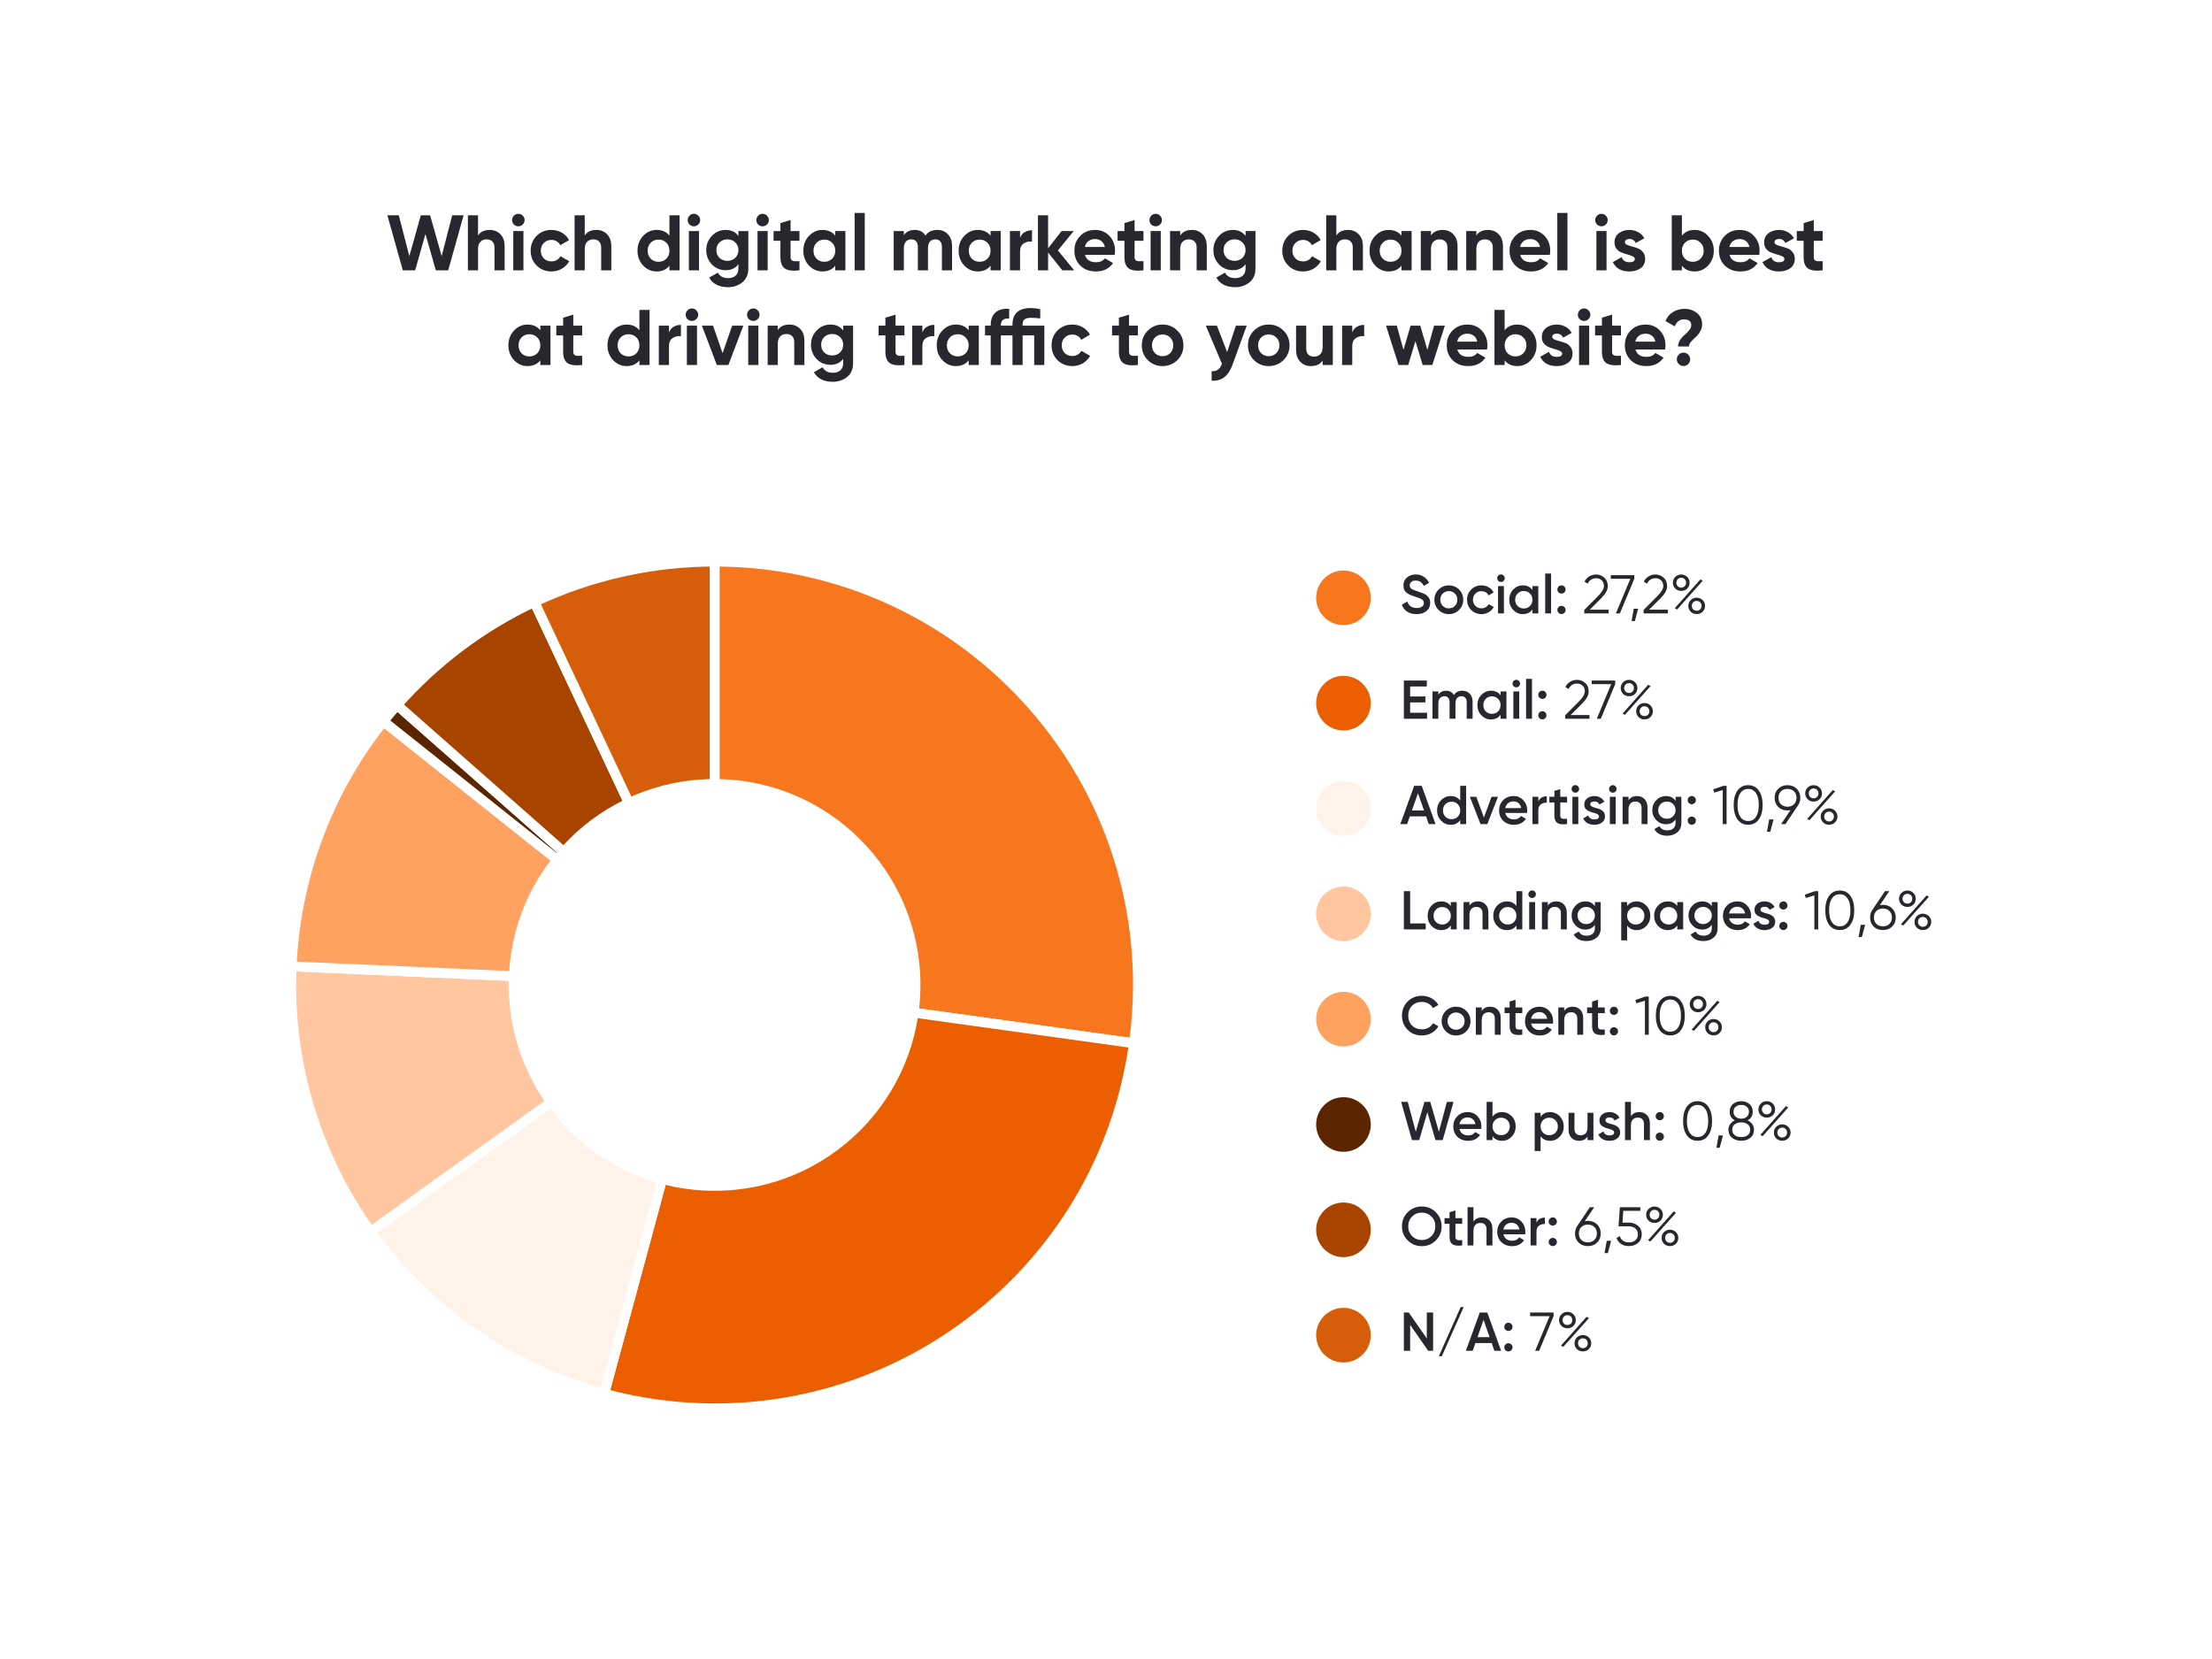 <svg xmlns="http://www.w3.org/2000/svg" width="1800" height="1350" viewBox="0 0 1800 1350" fill="none"><rect x="0" y="0" width="1800" height="1350" fill="#333333" stroke="none"/><g clip-path="url(#clip0_224_185)"><rect width="1800" height="1350" fill="white"></rect><path d="M327.785 220L315.241 175.2H324.521L333.097 208.416L342.441 175.2H349.993L359.401 208.416L367.977 175.2H377.257L364.713 220H354.665L346.217 190.432L337.833 220H327.785ZM398.537 187.104C402.035 187.104 404.915 188.277 407.177 190.624C409.481 192.971 410.633 196.213 410.633 200.352V220H402.377V201.376C402.377 199.243 401.801 197.621 400.649 196.512C399.497 195.36 397.961 194.784 396.041 194.784C393.907 194.784 392.201 195.445 390.921 196.768C389.641 198.091 389.001 200.075 389.001 202.72V220H380.745V175.2H389.001V191.584C391.006 188.597 394.185 187.104 398.537 187.104ZM421.778 184.16C420.413 184.16 419.218 183.669 418.194 182.688C417.213 181.664 416.722 180.469 416.722 179.104C416.722 177.739 417.213 176.544 418.194 175.52C419.218 174.496 420.413 173.984 421.778 173.984C423.186 173.984 424.381 174.496 425.362 175.52C426.386 176.544 426.898 177.739 426.898 179.104C426.898 180.469 426.386 181.664 425.362 182.688C424.381 183.669 423.186 184.16 421.778 184.16ZM417.682 220V188H425.938V220H417.682ZM448.727 220.896C443.905 220.896 439.873 219.275 436.631 216.032C433.431 212.789 431.831 208.779 431.831 204C431.831 199.221 433.431 195.211 436.631 191.968C439.873 188.725 443.905 187.104 448.727 187.104C451.841 187.104 454.679 187.851 457.239 189.344C459.799 190.837 461.74 192.843 463.063 195.36L455.959 199.52C455.319 198.197 454.337 197.152 453.015 196.384C451.735 195.616 450.284 195.232 448.663 195.232C446.188 195.232 444.14 196.064 442.519 197.728C440.897 199.349 440.087 201.44 440.087 204C440.087 206.517 440.897 208.608 442.519 210.272C444.14 211.893 446.188 212.704 448.663 212.704C450.327 212.704 451.799 212.341 453.079 211.616C454.401 210.848 455.383 209.803 456.023 208.48L463.191 212.576C461.783 215.093 459.799 217.12 457.239 218.656C454.679 220.149 451.841 220.896 448.727 220.896ZM485.349 187.104C488.848 187.104 491.728 188.277 493.989 190.624C496.293 192.971 497.445 196.213 497.445 200.352V220H489.189V201.376C489.189 199.243 488.613 197.621 487.461 196.512C486.309 195.36 484.773 194.784 482.853 194.784C480.72 194.784 479.013 195.445 477.733 196.768C476.453 198.091 475.813 200.075 475.813 202.72V220H467.557V175.2H475.813V191.584C477.819 188.597 480.997 187.104 485.349 187.104ZM544.751 175.2H553.007V220H544.751V216.224C542.319 219.339 538.863 220.896 534.383 220.896C530.073 220.896 526.383 219.275 523.311 216.032C520.281 212.747 518.767 208.736 518.767 204C518.767 199.264 520.281 195.275 523.311 192.032C526.383 188.747 530.073 187.104 534.383 187.104C538.863 187.104 542.319 188.661 544.751 191.776V175.2ZM529.519 210.528C531.225 212.192 533.359 213.024 535.919 213.024C538.479 213.024 540.591 212.192 542.255 210.528C543.919 208.821 544.751 206.645 544.751 204C544.751 201.355 543.919 199.2 542.255 197.536C540.591 195.829 538.479 194.976 535.919 194.976C533.359 194.976 531.225 195.829 529.519 197.536C527.855 199.2 527.023 201.355 527.023 204C527.023 206.645 527.855 208.821 529.519 210.528ZM564.653 184.16C563.288 184.16 562.093 183.669 561.069 182.688C560.088 181.664 559.597 180.469 559.597 179.104C559.597 177.739 560.088 176.544 561.069 175.52C562.093 174.496 563.288 173.984 564.653 173.984C566.061 173.984 567.256 174.496 568.237 175.52C569.261 176.544 569.773 177.739 569.773 179.104C569.773 180.469 569.261 181.664 568.237 182.688C567.256 183.669 566.061 184.16 564.653 184.16ZM560.557 220V188H568.813V220H560.557ZM600.882 188H608.946V218.464C608.946 223.413 607.303 227.189 604.018 229.792C600.775 232.395 596.85 233.696 592.242 233.696C588.786 233.696 585.735 233.035 583.09 231.712C580.487 230.389 578.482 228.448 577.074 225.888L584.114 221.856C585.735 224.843 588.53 226.336 592.498 226.336C595.1 226.336 597.148 225.653 598.642 224.288C600.135 222.923 600.882 220.981 600.882 218.464V215.008C598.45 218.251 595.036 219.872 590.642 219.872C586.119 219.872 582.322 218.293 579.25 215.136C576.22 211.936 574.706 208.053 574.706 203.488C574.706 198.965 576.242 195.104 579.314 191.904C582.386 188.704 586.162 187.104 590.642 187.104C595.036 187.104 598.45 188.725 600.882 191.968V188ZM585.458 209.824C587.164 211.445 589.319 212.256 591.922 212.256C594.524 212.256 596.658 211.445 598.322 209.824C600.028 208.16 600.882 206.048 600.882 203.488C600.882 200.971 600.028 198.901 598.322 197.28C596.658 195.616 594.524 194.784 591.922 194.784C589.319 194.784 587.164 195.616 585.458 197.28C583.794 198.901 582.962 200.971 582.962 203.488C582.962 206.048 583.794 208.16 585.458 209.824ZM620.528 184.16C619.163 184.16 617.968 183.669 616.944 182.688C615.963 181.664 615.472 180.469 615.472 179.104C615.472 177.739 615.963 176.544 616.944 175.52C617.968 174.496 619.163 173.984 620.528 173.984C621.936 173.984 623.131 174.496 624.112 175.52C625.136 176.544 625.648 177.739 625.648 179.104C625.648 180.469 625.136 181.664 624.112 182.688C623.131 183.669 621.936 184.16 620.528 184.16ZM616.432 220V188H624.688V220H616.432ZM650.549 195.936H643.317V209.248C643.317 210.357 643.594 211.168 644.149 211.68C644.703 212.192 645.514 212.491 646.581 212.576C647.647 212.619 648.97 212.597 650.549 212.512V220C644.874 220.64 640.863 220.107 638.517 218.4C636.213 216.693 635.061 213.643 635.061 209.248V195.936H629.493V188H635.061V181.536L643.317 179.04V188H650.549V195.936ZM679.69 188H687.946V220H679.69V216.224C677.215 219.339 673.738 220.896 669.258 220.896C664.991 220.896 661.322 219.275 658.25 216.032C655.22 212.747 653.706 208.736 653.706 204C653.706 199.264 655.22 195.275 658.25 192.032C661.322 188.747 664.991 187.104 669.258 187.104C673.738 187.104 677.215 188.661 679.69 191.776V188ZM664.458 210.528C666.122 212.192 668.234 213.024 670.794 213.024C673.354 213.024 675.466 212.192 677.13 210.528C678.836 208.821 679.69 206.645 679.69 204C679.69 201.355 678.836 199.2 677.13 197.536C675.466 195.829 673.354 194.976 670.794 194.976C668.234 194.976 666.122 195.829 664.458 197.536C662.794 199.2 661.962 201.355 661.962 204C661.962 206.645 662.794 208.821 664.458 210.528ZM695.432 220V173.28H703.688V220H695.432ZM762.637 187.104C766.306 187.104 769.229 188.299 771.405 190.688C773.623 193.077 774.733 196.277 774.733 200.288V220H766.477V200.864C766.477 198.944 766.007 197.451 765.069 196.384C764.13 195.317 762.807 194.784 761.101 194.784C759.223 194.784 757.751 195.403 756.685 196.64C755.661 197.877 755.149 199.669 755.149 202.016V220H746.893V200.864C746.893 198.944 746.423 197.451 745.485 196.384C744.546 195.317 743.223 194.784 741.517 194.784C739.682 194.784 738.21 195.403 737.101 196.64C736.034 197.877 735.501 199.669 735.501 202.016V220H727.245V188H735.501V191.392C737.421 188.533 740.386 187.104 744.397 187.104C748.322 187.104 751.223 188.64 753.101 191.712C755.234 188.64 758.413 187.104 762.637 187.104ZM806.065 188H814.321V220H806.065V216.224C803.59 219.339 800.113 220.896 795.633 220.896C791.366 220.896 787.697 219.275 784.625 216.032C781.595 212.747 780.081 208.736 780.081 204C780.081 199.264 781.595 195.275 784.625 192.032C787.697 188.747 791.366 187.104 795.633 187.104C800.113 187.104 803.59 188.661 806.065 191.776V188ZM790.833 210.528C792.497 212.192 794.609 213.024 797.169 213.024C799.729 213.024 801.841 212.192 803.505 210.528C805.211 208.821 806.065 206.645 806.065 204C806.065 201.355 805.211 199.2 803.505 197.536C801.841 195.829 799.729 194.976 797.169 194.976C794.609 194.976 792.497 195.829 790.833 197.536C789.169 199.2 788.337 201.355 788.337 204C788.337 206.645 789.169 208.821 790.833 210.528ZM830.063 193.504C830.831 191.456 832.09 189.92 833.839 188.896C835.631 187.872 837.615 187.36 839.791 187.36V196.576C837.274 196.277 835.013 196.789 833.007 198.112C831.045 199.435 830.063 201.632 830.063 204.704V220H821.807V188H830.063V193.504ZM874.124 220H864.524L852.876 205.472V220H844.62V175.2H852.876V202.08L863.884 188H873.74L860.876 203.808L874.124 220ZM882.908 207.392C884.018 211.403 887.026 213.408 891.932 213.408C895.09 213.408 897.479 212.341 899.1 210.208L905.756 214.048C902.599 218.613 897.948 220.896 891.804 220.896C886.514 220.896 882.268 219.296 879.068 216.096C875.868 212.896 874.268 208.864 874.268 204C874.268 199.179 875.847 195.168 879.004 191.968C882.162 188.725 886.215 187.104 891.164 187.104C895.858 187.104 899.719 188.725 902.748 191.968C905.82 195.211 907.356 199.221 907.356 204C907.356 205.067 907.25 206.197 907.036 207.392H882.908ZM882.78 200.992H899.1C898.631 198.816 897.65 197.195 896.156 196.128C894.706 195.061 893.042 194.528 891.164 194.528C888.946 194.528 887.111 195.104 885.66 196.256C884.21 197.365 883.25 198.944 882.78 200.992ZM930.486 195.936H923.254V209.248C923.254 210.357 923.532 211.168 924.086 211.68C924.641 212.192 925.452 212.491 926.518 212.576C927.585 212.619 928.908 212.597 930.486 212.512V220C924.812 220.64 920.801 220.107 918.454 218.4C916.15 216.693 914.998 213.643 914.998 209.248V195.936H909.43V188H914.998V181.536L923.254 179.04V188H930.486V195.936ZM940.403 184.16C939.038 184.16 937.843 183.669 936.819 182.688C935.838 181.664 935.347 180.469 935.347 179.104C935.347 177.739 935.838 176.544 936.819 175.52C937.843 174.496 939.038 173.984 940.403 173.984C941.811 173.984 943.006 174.496 943.987 175.52C945.011 176.544 945.523 177.739 945.523 179.104C945.523 180.469 945.011 181.664 943.987 182.688C943.006 183.669 941.811 184.16 940.403 184.16ZM936.307 220V188H944.563V220H936.307ZM969.912 187.104C973.41 187.104 976.29 188.277 978.552 190.624C980.856 192.971 982.008 196.213 982.008 200.352V220H973.752V201.376C973.752 199.243 973.176 197.621 972.024 196.512C970.872 195.36 969.336 194.784 967.416 194.784C965.282 194.784 963.576 195.445 962.296 196.768C961.016 198.091 960.376 200.075 960.376 202.72V220H952.12V188H960.376V191.584C962.381 188.597 965.56 187.104 969.912 187.104ZM1013.57 188H1021.63V218.464C1021.63 223.413 1019.99 227.189 1016.71 229.792C1013.46 232.395 1009.54 233.696 1004.93 233.696C1001.47 233.696 998.423 233.035 995.777 231.712C993.175 230.389 991.169 228.448 989.761 225.888L996.801 221.856C998.423 224.843 1001.22 226.336 1005.19 226.336C1007.79 226.336 1009.84 225.653 1011.33 224.288C1012.82 222.923 1013.57 220.981 1013.57 218.464V215.008C1011.14 218.251 1007.72 219.872 1003.33 219.872C998.807 219.872 995.009 218.293 991.937 215.136C988.908 211.936 987.393 208.053 987.393 203.488C987.393 198.965 988.929 195.104 992.001 191.904C995.073 188.704 998.849 187.104 1003.33 187.104C1007.72 187.104 1011.14 188.725 1013.57 191.968V188ZM998.145 209.824C999.852 211.445 1002.01 212.256 1004.61 212.256C1007.21 212.256 1009.35 211.445 1011.01 209.824C1012.72 208.16 1013.57 206.048 1013.57 203.488C1013.57 200.971 1012.72 198.901 1011.01 197.28C1009.35 195.616 1007.21 194.784 1004.61 194.784C1002.01 194.784 999.852 195.616 998.145 197.28C996.481 198.901 995.649 200.971 995.649 203.488C995.649 206.048 996.481 208.16 998.145 209.824ZM1060.35 220.896C1055.53 220.896 1051.5 219.275 1048.26 216.032C1045.06 212.789 1043.46 208.779 1043.46 204C1043.46 199.221 1045.06 195.211 1048.26 191.968C1051.5 188.725 1055.53 187.104 1060.35 187.104C1063.47 187.104 1066.3 187.851 1068.86 189.344C1071.42 190.837 1073.37 192.843 1074.69 195.36L1067.58 199.52C1066.94 198.197 1065.96 197.152 1064.64 196.384C1063.36 195.616 1061.91 195.232 1060.29 195.232C1057.81 195.232 1055.77 196.064 1054.14 197.728C1052.52 199.349 1051.71 201.44 1051.71 204C1051.71 206.517 1052.52 208.608 1054.14 210.272C1055.77 211.893 1057.81 212.704 1060.29 212.704C1061.95 212.704 1063.42 212.341 1064.7 211.616C1066.03 210.848 1067.01 209.803 1067.65 208.48L1074.82 212.576C1073.41 215.093 1071.42 217.12 1068.86 218.656C1066.3 220.149 1063.47 220.896 1060.35 220.896ZM1096.97 187.104C1100.47 187.104 1103.35 188.277 1105.61 190.624C1107.92 192.971 1109.07 196.213 1109.07 200.352V220H1100.81V201.376C1100.81 199.243 1100.24 197.621 1099.09 196.512C1097.93 195.36 1096.4 194.784 1094.48 194.784C1092.34 194.784 1090.64 195.445 1089.36 196.768C1088.08 198.091 1087.44 200.075 1087.44 202.72V220H1079.18V175.2H1087.44V191.584C1089.44 188.597 1092.62 187.104 1096.97 187.104ZM1140.44 188H1148.7V220H1140.44V216.224C1137.97 219.339 1134.49 220.896 1130.01 220.896C1125.74 220.896 1122.07 219.275 1119 216.032C1115.97 212.747 1114.46 208.736 1114.46 204C1114.46 199.264 1115.97 195.275 1119 192.032C1122.07 188.747 1125.74 187.104 1130.01 187.104C1134.49 187.104 1137.97 188.661 1140.44 191.776V188ZM1125.21 210.528C1126.87 212.192 1128.98 213.024 1131.54 213.024C1134.1 213.024 1136.22 212.192 1137.88 210.528C1139.59 208.821 1140.44 206.645 1140.44 204C1140.44 201.355 1139.59 199.2 1137.88 197.536C1136.22 195.829 1134.1 194.976 1131.54 194.976C1128.98 194.976 1126.87 195.829 1125.21 197.536C1123.54 199.2 1122.71 201.355 1122.71 204C1122.71 206.645 1123.54 208.821 1125.21 210.528ZM1173.97 187.104C1177.47 187.104 1180.35 188.277 1182.61 190.624C1184.92 192.971 1186.07 196.213 1186.07 200.352V220H1177.81V201.376C1177.81 199.243 1177.24 197.621 1176.09 196.512C1174.93 195.36 1173.4 194.784 1171.48 194.784C1169.34 194.784 1167.64 195.445 1166.36 196.768C1165.08 198.091 1164.44 200.075 1164.44 202.72V220H1156.18V188H1164.44V191.584C1166.44 188.597 1169.62 187.104 1173.97 187.104ZM1210.91 187.104C1214.41 187.104 1217.29 188.277 1219.55 190.624C1221.86 192.971 1223.01 196.213 1223.01 200.352V220H1214.75V201.376C1214.75 199.243 1214.18 197.621 1213.02 196.512C1211.87 195.36 1210.34 194.784 1208.42 194.784C1206.28 194.784 1204.58 195.445 1203.3 196.768C1202.02 198.091 1201.38 200.075 1201.38 202.72V220H1193.12V188H1201.38V191.584C1203.38 188.597 1206.56 187.104 1210.91 187.104ZM1237.03 207.392C1238.14 211.403 1241.15 213.408 1246.06 213.408C1249.21 213.408 1251.6 212.341 1253.23 210.208L1259.88 214.048C1256.72 218.613 1252.07 220.896 1245.93 220.896C1240.64 220.896 1236.39 219.296 1233.19 216.096C1229.99 212.896 1228.39 208.864 1228.39 204C1228.39 199.179 1229.97 195.168 1233.13 191.968C1236.29 188.725 1240.34 187.104 1245.29 187.104C1249.98 187.104 1253.84 188.725 1256.87 191.968C1259.95 195.211 1261.48 199.221 1261.48 204C1261.48 205.067 1261.37 206.197 1261.16 207.392H1237.03ZM1236.91 200.992H1253.23C1252.76 198.816 1251.77 197.195 1250.28 196.128C1248.83 195.061 1247.17 194.528 1245.29 194.528C1243.07 194.528 1241.24 195.104 1239.79 196.256C1238.33 197.365 1237.37 198.944 1236.91 200.992ZM1267.24 220V173.28H1275.5V220H1267.24ZM1303.15 184.16C1301.79 184.16 1300.59 183.669 1299.57 182.688C1298.59 181.664 1298.1 180.469 1298.1 179.104C1298.1 177.739 1298.59 176.544 1299.57 175.52C1300.59 174.496 1301.79 173.984 1303.15 173.984C1304.56 173.984 1305.76 174.496 1306.74 175.52C1307.76 176.544 1308.27 177.739 1308.27 179.104C1308.27 180.469 1307.76 181.664 1306.74 182.688C1305.76 183.669 1304.56 184.16 1303.15 184.16ZM1299.06 220V188H1307.31V220H1299.06ZM1322.24 197.088C1322.24 197.941 1322.79 198.645 1323.9 199.2C1325.05 199.712 1326.44 200.181 1328.06 200.608C1329.68 200.992 1331.3 201.504 1332.92 202.144C1334.55 202.741 1335.91 203.765 1337.02 205.216C1338.17 206.667 1338.75 208.48 1338.75 210.656C1338.75 213.941 1337.51 216.48 1335.04 218.272C1332.6 220.021 1329.55 220.896 1325.88 220.896C1319.31 220.896 1314.83 218.357 1312.44 213.28L1319.61 209.248C1320.55 212.021 1322.64 213.408 1325.88 213.408C1328.83 213.408 1330.3 212.491 1330.3 210.656C1330.3 209.803 1329.72 209.12 1328.57 208.608C1327.46 208.053 1326.1 207.563 1324.48 207.136C1322.85 206.709 1321.23 206.176 1319.61 205.536C1317.99 204.896 1316.6 203.893 1315.45 202.528C1314.34 201.12 1313.79 199.371 1313.79 197.28C1313.79 194.123 1314.94 191.648 1317.24 189.856C1319.59 188.021 1322.49 187.104 1325.95 187.104C1328.55 187.104 1330.92 187.701 1333.05 188.896C1335.19 190.048 1336.87 191.712 1338.11 193.888L1331.07 197.728C1330.04 195.552 1328.34 194.464 1325.95 194.464C1324.88 194.464 1323.99 194.699 1323.26 195.168C1322.58 195.637 1322.24 196.277 1322.24 197.088ZM1378.99 187.104C1383.3 187.104 1386.97 188.747 1390 192.032C1393.07 195.275 1394.61 199.264 1394.61 204C1394.61 208.736 1393.07 212.747 1390 216.032C1386.97 219.275 1383.3 220.896 1378.99 220.896C1374.51 220.896 1371.06 219.339 1368.63 216.224V220H1360.37V175.2H1368.63V191.776C1371.06 188.661 1374.51 187.104 1378.99 187.104ZM1371.12 210.528C1372.79 212.192 1374.9 213.024 1377.46 213.024C1380.02 213.024 1382.13 212.192 1383.79 210.528C1385.5 208.821 1386.35 206.645 1386.35 204C1386.35 201.355 1385.5 199.2 1383.79 197.536C1382.13 195.829 1380.02 194.976 1377.46 194.976C1374.9 194.976 1372.79 195.829 1371.12 197.536C1369.46 199.2 1368.63 201.355 1368.63 204C1368.63 206.645 1369.46 208.821 1371.12 210.528ZM1407.41 207.392C1408.52 211.403 1411.53 213.408 1416.43 213.408C1419.59 213.408 1421.98 212.341 1423.6 210.208L1430.26 214.048C1427.1 218.613 1422.45 220.896 1416.3 220.896C1411.01 220.896 1406.77 219.296 1403.57 216.096C1400.37 212.896 1398.77 208.864 1398.77 204C1398.77 199.179 1400.35 195.168 1403.5 191.968C1406.66 188.725 1410.71 187.104 1415.66 187.104C1420.36 187.104 1424.22 188.725 1427.25 191.968C1430.32 195.211 1431.86 199.221 1431.86 204C1431.86 205.067 1431.75 206.197 1431.54 207.392H1407.41ZM1407.28 200.992H1423.6C1423.13 198.816 1422.15 197.195 1420.66 196.128C1419.21 195.061 1417.54 194.528 1415.66 194.528C1413.45 194.528 1411.61 195.104 1410.16 196.256C1408.71 197.365 1407.75 198.944 1407.28 200.992ZM1443.99 197.088C1443.99 197.941 1444.54 198.645 1445.65 199.2C1446.8 199.712 1448.19 200.181 1449.81 200.608C1451.43 200.992 1453.05 201.504 1454.67 202.144C1456.3 202.741 1457.66 203.765 1458.77 205.216C1459.92 206.667 1460.5 208.48 1460.5 210.656C1460.5 213.941 1459.26 216.48 1456.79 218.272C1454.35 220.021 1451.3 220.896 1447.63 220.896C1441.06 220.896 1436.58 218.357 1434.19 213.28L1441.36 209.248C1442.3 212.021 1444.39 213.408 1447.63 213.408C1450.58 213.408 1452.05 212.491 1452.05 210.656C1452.05 209.803 1451.47 209.12 1450.32 208.608C1449.21 208.053 1447.85 207.563 1446.23 207.136C1444.6 206.709 1442.98 206.176 1441.36 205.536C1439.74 204.896 1438.35 203.893 1437.2 202.528C1436.09 201.12 1435.54 199.371 1435.54 197.28C1435.54 194.123 1436.69 191.648 1438.99 189.856C1441.34 188.021 1444.24 187.104 1447.7 187.104C1450.3 187.104 1452.67 187.701 1454.8 188.896C1456.94 190.048 1458.62 191.712 1459.86 193.888L1452.82 197.728C1451.79 195.552 1450.09 194.464 1447.7 194.464C1446.63 194.464 1445.74 194.699 1445.01 195.168C1444.33 195.637 1443.99 196.277 1443.99 197.088ZM1483.17 195.936H1475.94V209.248C1475.94 210.357 1476.22 211.168 1476.77 211.68C1477.33 212.192 1478.14 212.491 1479.21 212.576C1480.27 212.619 1481.6 212.597 1483.17 212.512V220C1477.5 220.64 1473.49 220.107 1471.14 218.4C1468.84 216.693 1467.69 213.643 1467.69 209.248V195.936H1462.12V188H1467.69V181.536L1475.94 179.04V188H1483.17V195.936ZM439.69 265H447.946V297H439.69V293.224C437.215 296.339 433.738 297.896 429.258 297.896C424.991 297.896 421.322 296.275 418.25 293.032C415.22 289.747 413.706 285.736 413.706 281C413.706 276.264 415.22 272.275 418.25 269.032C421.322 265.747 424.991 264.104 429.258 264.104C433.738 264.104 437.215 265.661 439.69 268.776V265ZM424.458 287.528C426.122 289.192 428.234 290.024 430.794 290.024C433.354 290.024 435.466 289.192 437.13 287.528C438.836 285.821 439.69 283.645 439.69 281C439.69 278.355 438.836 276.2 437.13 274.536C435.466 272.829 433.354 271.976 430.794 271.976C428.234 271.976 426.122 272.829 424.458 274.536C422.794 276.2 421.962 278.355 421.962 281C421.962 283.645 422.794 285.821 424.458 287.528ZM473.736 272.936H466.504V286.248C466.504 287.357 466.782 288.168 467.336 288.68C467.891 289.192 468.702 289.491 469.768 289.576C470.835 289.619 472.158 289.597 473.736 289.512V297C468.062 297.64 464.051 297.107 461.704 295.4C459.4 293.693 458.248 290.643 458.248 286.248V272.936H452.68V265H458.248V258.536L466.504 256.04V265H473.736V272.936ZM520.313 252.2H528.569V297H520.313V293.224C517.881 296.339 514.425 297.896 509.945 297.896C505.636 297.896 501.945 296.275 498.873 293.032C495.844 289.747 494.329 285.736 494.329 281C494.329 276.264 495.844 272.275 498.873 269.032C501.945 265.747 505.636 264.104 509.945 264.104C514.425 264.104 517.881 265.661 520.313 268.776V252.2ZM505.081 287.528C506.788 289.192 508.921 290.024 511.481 290.024C514.041 290.024 516.153 289.192 517.817 287.528C519.481 285.821 520.313 283.645 520.313 281C520.313 278.355 519.481 276.2 517.817 274.536C516.153 272.829 514.041 271.976 511.481 271.976C508.921 271.976 506.788 272.829 505.081 274.536C503.417 276.2 502.585 278.355 502.585 281C502.585 283.645 503.417 285.821 505.081 287.528ZM544.376 270.504C545.144 268.456 546.402 266.92 548.152 265.896C549.944 264.872 551.928 264.36 554.104 264.36V273.576C551.586 273.277 549.325 273.789 547.32 275.112C545.357 276.435 544.376 278.632 544.376 281.704V297H536.12V265H544.376V270.504ZM563.028 261.16C561.663 261.16 560.468 260.669 559.444 259.688C558.463 258.664 557.972 257.469 557.972 256.104C557.972 254.739 558.463 253.544 559.444 252.52C560.468 251.496 561.663 250.984 563.028 250.984C564.436 250.984 565.631 251.496 566.612 252.52C567.636 253.544 568.148 254.739 568.148 256.104C568.148 257.469 567.636 258.664 566.612 259.688C565.631 260.669 564.436 261.16 563.028 261.16ZM558.932 297V265H567.188V297H558.932ZM595.801 265H604.889L592.729 297H583.321L571.161 265H580.249L587.993 287.4L595.801 265ZM612.966 261.16C611.6 261.16 610.406 260.669 609.382 259.688C608.4 258.664 607.91 257.469 607.91 256.104C607.91 254.739 608.4 253.544 609.382 252.52C610.406 251.496 611.6 250.984 612.966 250.984C614.374 250.984 615.568 251.496 616.55 252.52C617.574 253.544 618.086 254.739 618.086 256.104C618.086 257.469 617.574 258.664 616.55 259.688C615.568 260.669 614.374 261.16 612.966 261.16ZM608.87 297V265H617.126V297H608.87ZM642.474 264.104C645.973 264.104 648.853 265.277 651.114 267.624C653.418 269.971 654.57 273.213 654.57 277.352V297H646.314V278.376C646.314 276.243 645.738 274.621 644.586 273.512C643.434 272.36 641.898 271.784 639.978 271.784C637.845 271.784 636.138 272.445 634.858 273.768C633.578 275.091 632.938 277.075 632.938 279.72V297H624.682V265H632.938V268.584C634.944 265.597 638.122 264.104 642.474 264.104ZM686.132 265H694.196V295.464C694.196 300.413 692.553 304.189 689.268 306.792C686.025 309.395 682.1 310.696 677.492 310.696C674.036 310.696 670.985 310.035 668.34 308.712C665.737 307.389 663.732 305.448 662.324 302.888L669.364 298.856C670.985 301.843 673.78 303.336 677.748 303.336C680.35 303.336 682.398 302.653 683.892 301.288C685.385 299.923 686.132 297.981 686.132 295.464V292.008C683.7 295.251 680.286 296.872 675.892 296.872C671.369 296.872 667.572 295.293 664.5 292.136C661.47 288.936 659.956 285.053 659.956 280.488C659.956 275.965 661.492 272.104 664.564 268.904C667.636 265.704 671.412 264.104 675.892 264.104C680.286 264.104 683.7 265.725 686.132 268.968V265ZM670.708 286.824C672.414 288.445 674.569 289.256 677.172 289.256C679.774 289.256 681.908 288.445 683.572 286.824C685.278 285.16 686.132 283.048 686.132 280.488C686.132 277.971 685.278 275.901 683.572 274.28C681.908 272.616 679.774 271.784 677.172 271.784C674.569 271.784 672.414 272.616 670.708 274.28C669.044 275.901 668.212 277.971 668.212 280.488C668.212 283.048 669.044 285.16 670.708 286.824ZM735.986 272.936H728.754V286.248C728.754 287.357 729.032 288.168 729.586 288.68C730.141 289.192 730.952 289.491 732.018 289.576C733.085 289.619 734.408 289.597 735.986 289.512V297C730.312 297.64 726.301 297.107 723.954 295.4C721.65 293.693 720.498 290.643 720.498 286.248V272.936H714.93V265H720.498V258.536L728.754 256.04V265H735.986V272.936ZM750.563 270.504C751.331 268.456 752.59 266.92 754.339 265.896C756.131 264.872 758.115 264.36 760.291 264.36V273.576C757.774 273.277 755.513 273.789 753.507 275.112C751.545 276.435 750.563 278.632 750.563 281.704V297H742.307V265H750.563V270.504ZM788.252 265H796.508V297H788.252V293.224C785.778 296.339 782.3 297.896 777.82 297.896C773.554 297.896 769.884 296.275 766.812 293.032C763.783 289.747 762.268 285.736 762.268 281C762.268 276.264 763.783 272.275 766.812 269.032C769.884 265.747 773.554 264.104 777.82 264.104C782.3 264.104 785.778 265.661 788.252 268.776V265ZM773.02 287.528C774.684 289.192 776.796 290.024 779.356 290.024C781.916 290.024 784.028 289.192 785.692 287.528C787.399 285.821 788.252 283.645 788.252 281C788.252 278.355 787.399 276.2 785.692 274.536C784.028 272.829 781.916 271.976 779.356 271.976C776.796 271.976 774.684 272.829 773.02 274.536C771.356 276.2 770.524 278.355 770.524 281C770.524 283.645 771.356 285.821 773.02 287.528ZM849.819 265V297H841.563V272.936H832.155V297H823.899V272.936H814.427V297H806.171V272.936H801.563V265H806.171V264.68C806.171 260.157 807.429 256.723 809.947 254.376C812.464 252.029 816.219 251.005 821.211 251.304V259.24C816.688 258.899 814.427 260.712 814.427 264.68V265H823.899V264.04C823.899 255.123 828.912 250.664 838.939 250.664C841.243 250.664 843.76 250.963 846.491 251.56V259.112C843.547 258.771 841.029 258.6 838.939 258.6C836.677 258.6 834.971 259.005 833.819 259.816C832.709 260.584 832.155 261.992 832.155 264.04V265H849.819ZM872.602 297.896C867.78 297.896 863.748 296.275 860.506 293.032C857.306 289.789 855.706 285.779 855.706 281C855.706 276.221 857.306 272.211 860.506 268.968C863.748 265.725 867.78 264.104 872.602 264.104C875.716 264.104 878.554 264.851 881.114 266.344C883.674 267.837 885.615 269.843 886.938 272.36L879.834 276.52C879.194 275.197 878.212 274.152 876.89 273.384C875.61 272.616 874.159 272.232 872.538 272.232C870.063 272.232 868.015 273.064 866.394 274.728C864.772 276.349 863.962 278.44 863.962 281C863.962 283.517 864.772 285.608 866.394 287.272C868.015 288.893 870.063 289.704 872.538 289.704C874.202 289.704 875.674 289.341 876.954 288.616C878.276 287.848 879.258 286.803 879.898 285.48L887.066 289.576C885.658 292.093 883.674 294.12 881.114 295.656C878.554 297.149 875.716 297.896 872.602 297.896ZM925.986 272.936H918.754V286.248C918.754 287.357 919.032 288.168 919.586 288.68C920.141 289.192 920.952 289.491 922.018 289.576C923.085 289.619 924.408 289.597 925.986 289.512V297C920.312 297.64 916.301 297.107 913.954 295.4C911.65 293.693 910.498 290.643 910.498 286.248V272.936H904.93V265H910.498V258.536L918.754 256.04V265H925.986V272.936ZM958.071 293.032C954.786 296.275 950.775 297.896 946.039 297.896C941.303 297.896 937.293 296.275 934.007 293.032C930.765 289.747 929.143 285.736 929.143 281C929.143 276.264 930.765 272.275 934.007 269.032C937.293 265.747 941.303 264.104 946.039 264.104C950.775 264.104 954.786 265.747 958.071 269.032C961.357 272.275 962.999 276.264 962.999 281C962.999 285.736 961.357 289.747 958.071 293.032ZM939.831 287.336C941.495 289 943.565 289.832 946.039 289.832C948.514 289.832 950.583 289 952.247 287.336C953.911 285.672 954.743 283.56 954.743 281C954.743 278.44 953.911 276.328 952.247 274.664C950.583 273 948.514 272.168 946.039 272.168C943.565 272.168 941.495 273 939.831 274.664C938.21 276.328 937.399 278.44 937.399 281C937.399 283.56 938.21 285.672 939.831 287.336ZM1005.67 265H1014.5L1002.86 297C1001.19 301.608 998.973 304.936 996.199 306.984C993.469 309.075 990.055 310.013 985.959 309.8V302.12C988.178 302.163 989.927 301.693 991.207 300.712C992.53 299.731 993.575 298.152 994.343 295.976L981.223 265H990.247L998.567 286.504L1005.67 265ZM1044.45 293.032C1041.16 296.275 1037.15 297.896 1032.41 297.896C1027.68 297.896 1023.67 296.275 1020.38 293.032C1017.14 289.747 1015.52 285.736 1015.52 281C1015.52 276.264 1017.14 272.275 1020.38 269.032C1023.67 265.747 1027.68 264.104 1032.41 264.104C1037.15 264.104 1041.16 265.747 1044.45 269.032C1047.73 272.275 1049.37 276.264 1049.37 281C1049.37 285.736 1047.73 289.747 1044.45 293.032ZM1026.21 287.336C1027.87 289 1029.94 289.832 1032.41 289.832C1034.89 289.832 1036.96 289 1038.62 287.336C1040.29 285.672 1041.12 283.56 1041.12 281C1041.12 278.44 1040.29 276.328 1038.62 274.664C1036.96 273 1034.89 272.168 1032.41 272.168C1029.94 272.168 1027.87 273 1026.21 274.664C1024.58 276.328 1023.77 278.44 1023.77 281C1023.77 283.56 1024.58 285.672 1026.21 287.336ZM1076.3 265H1084.56V297H1076.3V293.416C1074.3 296.403 1071.12 297.896 1066.77 297.896C1063.27 297.896 1060.37 296.723 1058.06 294.376C1055.8 292.029 1054.67 288.787 1054.67 284.648V265H1062.93V283.624C1062.93 285.757 1063.5 287.4 1064.65 288.552C1065.81 289.661 1067.34 290.216 1069.26 290.216C1071.4 290.216 1073.1 289.555 1074.38 288.232C1075.66 286.909 1076.3 284.925 1076.3 282.28V265ZM1100.38 270.504C1101.14 268.456 1102.4 266.92 1104.15 265.896C1105.94 264.872 1107.93 264.36 1110.1 264.36V273.576C1107.59 273.277 1105.33 273.789 1103.32 275.112C1101.36 276.435 1100.38 278.632 1100.38 281.704V297H1092.12V265H1100.38V270.504ZM1166.96 265H1175.73L1165.56 297H1157.68L1151.8 277.608L1145.91 297H1138.04L1127.86 265H1136.63L1142.07 284.648L1147.89 265H1155.7L1161.52 284.712L1166.96 265ZM1185.91 284.392C1187.02 288.403 1190.03 290.408 1194.93 290.408C1198.09 290.408 1200.48 289.341 1202.1 287.208L1208.76 291.048C1205.6 295.613 1200.95 297.896 1194.8 297.896C1189.51 297.896 1185.27 296.296 1182.07 293.096C1178.87 289.896 1177.27 285.864 1177.27 281C1177.27 276.179 1178.85 272.168 1182 268.968C1185.16 265.725 1189.21 264.104 1194.16 264.104C1198.86 264.104 1202.72 265.725 1205.75 268.968C1208.82 272.211 1210.36 276.221 1210.36 281C1210.36 282.067 1210.25 283.197 1210.04 284.392H1185.91ZM1185.78 277.992H1202.1C1201.63 275.816 1200.65 274.195 1199.16 273.128C1197.71 272.061 1196.04 271.528 1194.16 271.528C1191.95 271.528 1190.11 272.104 1188.66 273.256C1187.21 274.365 1186.25 275.944 1185.78 277.992ZM1234.74 264.104C1239.05 264.104 1242.72 265.747 1245.75 269.032C1248.82 272.275 1250.36 276.264 1250.36 281C1250.36 285.736 1248.82 289.747 1245.75 293.032C1242.72 296.275 1239.05 297.896 1234.74 297.896C1230.26 297.896 1226.81 296.339 1224.38 293.224V297H1216.12V252.2H1224.38V268.776C1226.81 265.661 1230.26 264.104 1234.74 264.104ZM1226.87 287.528C1228.54 289.192 1230.65 290.024 1233.21 290.024C1235.77 290.024 1237.88 289.192 1239.54 287.528C1241.25 285.821 1242.1 283.645 1242.1 281C1242.1 278.355 1241.25 276.2 1239.54 274.536C1237.88 272.829 1235.77 271.976 1233.21 271.976C1230.65 271.976 1228.54 272.829 1226.87 274.536C1225.21 276.2 1224.38 278.355 1224.38 281C1224.38 283.645 1225.21 285.821 1226.87 287.528ZM1263.11 274.088C1263.11 274.941 1263.67 275.645 1264.77 276.2C1265.93 276.712 1267.31 277.181 1268.93 277.608C1270.56 277.992 1272.18 278.504 1273.8 279.144C1275.42 279.741 1276.79 280.765 1277.89 282.216C1279.05 283.667 1279.62 285.48 1279.62 287.656C1279.62 290.941 1278.39 293.48 1275.91 295.272C1273.48 297.021 1270.43 297.896 1266.76 297.896C1260.19 297.896 1255.71 295.357 1253.32 290.28L1260.49 286.248C1261.43 289.021 1263.52 290.408 1266.76 290.408C1269.7 290.408 1271.17 289.491 1271.17 287.656C1271.17 286.803 1270.6 286.12 1269.45 285.608C1268.34 285.053 1266.97 284.563 1265.35 284.136C1263.73 283.709 1262.11 283.176 1260.49 282.536C1258.87 281.896 1257.48 280.893 1256.33 279.528C1255.22 278.12 1254.66 276.371 1254.66 274.28C1254.66 271.123 1255.81 268.648 1258.12 266.856C1260.47 265.021 1263.37 264.104 1266.82 264.104C1269.43 264.104 1271.79 264.701 1273.93 265.896C1276.06 267.048 1277.75 268.712 1278.98 270.888L1271.94 274.728C1270.92 272.552 1269.21 271.464 1266.82 271.464C1265.76 271.464 1264.86 271.699 1264.13 272.168C1263.45 272.637 1263.11 273.277 1263.11 274.088ZM1289.03 261.16C1287.66 261.16 1286.47 260.669 1285.44 259.688C1284.46 258.664 1283.97 257.469 1283.97 256.104C1283.97 254.739 1284.46 253.544 1285.44 252.52C1286.47 251.496 1287.66 250.984 1289.03 250.984C1290.44 250.984 1291.63 251.496 1292.61 252.52C1293.64 253.544 1294.15 254.739 1294.15 256.104C1294.15 257.469 1293.64 258.664 1292.61 259.688C1291.63 260.669 1290.44 261.16 1289.03 261.16ZM1284.93 297V265H1293.19V297H1284.93ZM1319.05 272.936H1311.82V286.248C1311.82 287.357 1312.09 288.168 1312.65 288.68C1313.2 289.192 1314.01 289.491 1315.08 289.576C1316.15 289.619 1317.47 289.597 1319.05 289.512V297C1313.37 297.64 1309.36 297.107 1307.02 295.4C1304.71 293.693 1303.56 290.643 1303.56 286.248V272.936H1297.99V265H1303.56V258.536L1311.82 256.04V265H1319.05V272.936ZM1330.85 284.392C1331.96 288.403 1334.96 290.408 1339.87 290.408C1343.03 290.408 1345.42 289.341 1347.04 287.208L1353.69 291.048C1350.54 295.613 1345.89 297.896 1339.74 297.896C1334.45 297.896 1330.21 296.296 1327.01 293.096C1323.81 289.896 1322.21 285.864 1322.21 281C1322.21 276.179 1323.78 272.168 1326.94 268.968C1330.1 265.725 1334.15 264.104 1339.1 264.104C1343.8 264.104 1347.66 265.725 1350.69 268.968C1353.76 272.211 1355.29 276.221 1355.29 281C1355.29 282.067 1355.19 283.197 1354.97 284.392H1330.85ZM1330.72 277.992H1347.04C1346.57 275.816 1345.59 274.195 1344.09 273.128C1342.64 272.061 1340.98 271.528 1339.1 271.528C1336.88 271.528 1335.05 272.104 1333.6 273.256C1332.15 274.365 1331.19 275.944 1330.72 277.992ZM1365.51 281.96C1365.51 280.083 1366.07 278.291 1367.18 276.584C1368.33 274.877 1369.56 273.512 1370.89 272.488C1372.21 271.421 1373.43 270.184 1374.54 268.776C1375.69 267.368 1376.26 265.96 1376.26 264.552C1376.26 263.059 1375.75 261.907 1374.73 261.096C1373.7 260.285 1372.27 259.88 1370.44 259.88C1366.86 259.88 1364.32 261.779 1362.82 265.576L1355.27 261.224C1356.55 258.067 1358.58 255.635 1361.35 253.928C1364.17 252.179 1367.3 251.304 1370.76 251.304C1374.64 251.304 1377.99 252.435 1380.81 254.696C1383.67 256.915 1385.1 259.987 1385.1 263.912C1385.1 265.704 1384.71 267.368 1383.94 268.904C1383.22 270.44 1382.32 271.763 1381.26 272.872C1380.23 273.939 1379.19 274.963 1378.12 275.944C1377.1 276.883 1376.2 277.864 1375.43 278.888C1374.71 279.912 1374.34 280.936 1374.34 281.96H1365.51ZM1373.77 296.232C1372.7 297.299 1371.42 297.832 1369.93 297.832C1368.43 297.832 1367.15 297.299 1366.09 296.232C1365.02 295.165 1364.49 293.885 1364.49 292.392C1364.49 290.899 1365.02 289.619 1366.09 288.552C1367.15 287.485 1368.43 286.952 1369.93 286.952C1371.42 286.952 1372.7 287.485 1373.77 288.552C1374.83 289.619 1375.37 290.899 1375.37 292.392C1375.37 293.885 1374.83 295.165 1373.77 296.232Z" fill="#27272E"></path><path d="M581.5 801.5V457C771.762 457 926 611.238 926 801.5C926 817.38 924.902 833.24 922.714 848.969L581.5 801.5Z" fill="#F7761E" stroke="white" stroke-width="8"></path><path d="M581.5 801.5L922.714 848.969C896.497 1037.42 722.478 1168.93 534.031 1142.71C519.734 1140.72 505.575 1137.84 491.64 1134.07L581.5 801.5Z" fill="#EB5F00" stroke="white" stroke-width="8"></path><path d="M581.5 801.5L491.64 1134.07C414.966 1113.36 347.806 1066.78 301.527 1002.24L581.5 801.5Z" fill="#FFF2E9" stroke="white" stroke-width="8"></path><path d="M581.5 801.5L301.527 1002.24C256.546 939.501 233.939 863.474 237.333 786.353L581.5 801.5Z" fill="#FFC6A0" stroke="white" stroke-width="8"></path><path d="M581.501 801.5L237.334 786.353C240.532 713.672 266.658 643.87 311.967 586.95L581.501 801.5Z" fill="#FFA161" stroke="white" stroke-width="8"></path><path d="M581.5 801.5L311.967 586.95C315.562 582.433 319.27 578.008 323.087 573.678L581.5 801.5Z" fill="#5B2500" stroke="white" stroke-width="8"></path><path d="M581.5 801.501L323.086 573.679C354.209 538.377 392.235 509.826 434.819 489.788L581.5 801.501Z" fill="#A84400" stroke="white" stroke-width="8"></path><path d="M581.5 801.5L434.819 489.787C480.704 468.195 530.789 457 581.5 457V801.5Z" fill="#D65D0A" stroke="white" stroke-width="8"></path><circle cx="581.471" cy="801.471" r="167.53" fill="white"></circle><path d="M1093.23 508.677C1105.51 508.677 1115.46 498.727 1115.46 486.453C1115.46 474.18 1105.51 464.23 1093.23 464.23C1080.95 464.23 1071 474.18 1071 486.453C1071 498.727 1080.95 508.677 1093.23 508.677Z" fill="#F7761E"></path><path d="M1152.75 499.73C1149.75 499.73 1147.2 499.063 1145.1 497.73C1143.03 496.367 1141.57 494.485 1140.74 492.085L1145.14 489.507C1146.39 493.004 1148.97 494.752 1152.88 494.752C1154.78 494.752 1156.21 494.382 1157.19 493.641C1158.17 492.9 1158.66 491.907 1158.66 490.663C1158.66 489.418 1158.14 488.455 1157.1 487.774C1156.07 487.092 1154.23 486.351 1151.59 485.551C1148.89 484.751 1146.72 483.803 1145.06 482.707C1143.04 481.285 1142.03 479.196 1142.03 476.44C1142.03 473.684 1143.01 471.506 1144.97 469.906C1146.89 468.276 1149.25 467.462 1152.04 467.462C1154.5 467.462 1156.66 468.069 1158.53 469.284C1160.42 470.469 1161.88 472.143 1162.88 474.306L1158.57 476.795C1157.27 473.892 1155.09 472.44 1152.04 472.44C1150.55 472.44 1149.37 472.795 1148.48 473.506C1147.59 474.188 1147.15 475.121 1147.15 476.307C1147.15 477.462 1147.59 478.381 1148.48 479.062C1149.37 479.714 1151.01 480.41 1153.41 481.151C1154.9 481.655 1155.76 481.951 1155.99 482.04C1156.38 482.159 1157.15 482.455 1158.3 482.929C1159.25 483.314 1160.01 483.729 1160.57 484.174C1162.88 485.981 1163.95 488.115 1163.77 490.574C1163.77 493.389 1162.75 495.626 1160.71 497.285C1158.72 498.915 1156.07 499.73 1152.75 499.73ZM1187.28 496.352C1185.03 498.604 1182.26 499.73 1178.97 499.73C1175.68 499.73 1172.91 498.604 1170.65 496.352C1168.37 494.07 1167.23 491.3 1167.23 488.04C1167.23 484.781 1168.37 482.01 1170.65 479.729C1172.91 477.477 1175.68 476.351 1178.97 476.351C1182.26 476.351 1185.03 477.477 1187.28 479.729C1189.56 482.01 1190.7 484.781 1190.7 488.04C1190.7 491.3 1189.56 494.07 1187.28 496.352ZM1172.03 488.04C1172.03 490.055 1172.7 491.729 1174.03 493.063C1175.37 494.396 1177.01 495.063 1178.97 495.063C1180.92 495.063 1182.57 494.396 1183.9 493.063C1185.24 491.729 1185.9 490.055 1185.9 488.04C1185.9 486.026 1185.24 484.351 1183.9 483.018C1182.57 481.685 1180.92 481.018 1178.97 481.018C1177.01 481.018 1175.37 481.685 1174.03 483.018C1172.7 484.351 1172.03 486.026 1172.03 488.04ZM1205.54 499.73C1202.19 499.73 1199.39 498.604 1197.13 496.352C1194.91 494.07 1193.8 491.3 1193.8 488.04C1193.8 484.722 1194.91 481.951 1197.13 479.729C1199.39 477.477 1202.19 476.351 1205.54 476.351C1207.7 476.351 1209.67 476.87 1211.45 477.907C1213.23 478.944 1214.56 480.336 1215.45 482.085L1211.32 484.485C1210.81 483.418 1210.04 482.588 1209.01 481.996C1208 481.373 1206.83 481.062 1205.49 481.062C1203.54 481.062 1201.89 481.729 1200.56 483.062C1199.25 484.425 1198.6 486.085 1198.6 488.04C1198.6 489.996 1199.25 491.655 1200.56 493.018C1201.89 494.352 1203.54 495.019 1205.49 495.019C1206.8 495.019 1207.97 494.722 1209.01 494.13C1210.07 493.507 1210.87 492.663 1211.41 491.596L1215.54 493.952C1214.59 495.73 1213.21 497.137 1211.41 498.174C1209.63 499.211 1207.67 499.73 1205.54 499.73ZM1223.55 472.706C1222.95 473.299 1222.24 473.595 1221.41 473.595C1220.58 473.595 1219.86 473.299 1219.23 472.706C1218.64 472.084 1218.34 471.358 1218.34 470.528C1218.34 469.699 1218.64 468.988 1219.23 468.395C1219.83 467.773 1220.55 467.462 1221.41 467.462C1222.27 467.462 1223 467.773 1223.59 468.395C1224.18 468.988 1224.48 469.699 1224.48 470.528C1224.48 471.358 1224.17 472.084 1223.55 472.706ZM1223.81 499.152H1219.01V476.929H1223.81V499.152ZM1246.99 480.084V476.929H1251.79V499.152H1246.99V495.952C1245.19 498.471 1242.59 499.73 1239.21 499.73C1236.16 499.73 1233.55 498.604 1231.39 496.352C1229.23 494.1 1228.14 491.329 1228.14 488.04C1228.14 484.751 1229.23 481.981 1231.39 479.729C1233.55 477.477 1236.16 476.351 1239.21 476.351C1242.59 476.351 1245.19 477.595 1246.99 480.084ZM1234.94 493.152C1236.28 494.485 1237.95 495.152 1239.97 495.152C1241.99 495.152 1243.66 494.485 1244.99 493.152C1246.33 491.789 1246.99 490.085 1246.99 488.04C1246.99 485.996 1246.33 484.307 1244.99 482.974C1243.66 481.61 1241.99 480.929 1239.97 480.929C1237.95 480.929 1236.28 481.61 1234.94 482.974C1233.61 484.307 1232.94 485.996 1232.94 488.04C1232.94 490.055 1233.61 491.759 1234.94 493.152ZM1262.19 499.152H1257.39V466.706H1262.19V499.152ZM1267.32 479.684C1267.32 478.736 1267.63 477.951 1268.26 477.329C1268.91 476.677 1269.71 476.351 1270.66 476.351C1271.58 476.292 1272.36 476.618 1273.01 477.329C1273.67 478.04 1273.99 478.825 1273.99 479.684C1273.99 480.544 1273.67 481.329 1273.01 482.04C1272.3 482.692 1271.52 483.018 1270.66 483.018C1269.8 483.018 1269.01 482.692 1268.3 482.04C1267.59 481.388 1267.26 480.603 1267.32 479.684ZM1270.66 493.018C1271.58 493.018 1272.36 493.344 1273.01 493.996C1273.67 494.648 1273.99 495.433 1273.99 496.352C1273.99 497.271 1273.67 498.056 1273.01 498.708C1272.36 499.36 1271.58 499.685 1270.66 499.685C1269.74 499.685 1268.95 499.36 1268.3 498.708C1267.65 498.056 1267.32 497.271 1267.32 496.352C1267.32 495.433 1267.63 494.648 1268.26 493.996C1268.91 493.344 1269.71 493.018 1270.66 493.018ZM1308.98 499.152H1289.19V496.352L1300.4 485.063C1303.6 481.862 1305.2 479.121 1305.2 476.84C1305.2 474.914 1304.59 473.388 1303.37 472.262C1302.19 471.106 1300.71 470.528 1298.93 470.528C1295.76 470.528 1293.43 471.995 1291.95 474.929L1289.33 473.373C1290.27 471.477 1291.59 470.025 1293.28 469.017C1294.97 468.01 1296.85 467.506 1298.93 467.506C1301.42 467.506 1303.6 468.351 1305.46 470.04C1307.36 471.669 1308.31 473.936 1308.31 476.84C1308.31 478.559 1307.84 480.248 1306.89 481.907C1305.94 483.537 1304.49 485.329 1302.53 487.285L1293.64 496.13H1308.98V499.152ZM1310.79 470.973V468.039H1329.91V470.973L1318.17 499.152H1314.93L1326.67 470.973H1310.79ZM1329.46 495.374H1333.02L1330.35 505.375H1327.68L1329.46 495.374ZM1357.26 499.152H1337.47V496.352L1348.68 485.063C1351.88 481.862 1353.48 479.121 1353.48 476.84C1353.48 474.914 1352.87 473.388 1351.65 472.262C1350.47 471.106 1348.99 470.528 1347.21 470.528C1344.04 470.528 1341.71 471.995 1340.23 474.929L1337.61 473.373C1338.55 471.477 1339.87 470.025 1341.56 469.017C1343.25 468.01 1345.13 467.506 1347.21 467.506C1349.7 467.506 1351.88 468.351 1353.74 470.04C1355.64 471.669 1356.59 473.936 1356.59 476.84C1356.59 478.559 1356.11 480.248 1355.17 481.907C1354.22 483.537 1352.77 485.329 1350.81 487.285L1341.92 496.13H1357.26V499.152ZM1368.09 480.84C1366.13 480.84 1364.52 480.203 1363.24 478.929C1361.94 477.625 1361.29 476.04 1361.29 474.173C1361.29 472.336 1361.94 470.766 1363.24 469.462C1364.55 468.158 1366.16 467.506 1368.09 467.506C1370.01 467.506 1371.63 468.158 1372.93 469.462C1374.24 470.766 1374.89 472.336 1374.89 474.173C1374.89 476.07 1374.25 477.655 1372.98 478.929C1371.7 480.203 1370.07 480.84 1368.09 480.84ZM1364.13 474.173C1364.13 475.299 1364.5 476.247 1365.24 477.018C1365.98 477.788 1366.93 478.173 1368.09 478.173C1369.24 478.173 1370.19 477.788 1370.93 477.018C1371.67 476.247 1372.04 475.299 1372.04 474.173C1372.04 473.047 1371.67 472.099 1370.93 471.329C1370.19 470.558 1369.24 470.173 1368.09 470.173C1366.93 470.173 1365.98 470.558 1365.24 471.329C1364.5 472.099 1364.13 473.047 1364.13 474.173ZM1364.71 495.996L1362.84 494.93L1383.69 471.506L1385.6 472.573L1364.71 495.996ZM1385.52 497.774C1384.24 499.048 1382.63 499.685 1380.67 499.685C1378.71 499.685 1377.1 499.048 1375.82 497.774C1374.52 496.471 1373.87 494.885 1373.87 493.018C1373.87 491.181 1374.52 489.611 1375.82 488.307C1377.13 487.003 1378.74 486.351 1380.67 486.351C1382.6 486.351 1384.21 487.003 1385.52 488.307C1386.82 489.611 1387.47 491.181 1387.47 493.018C1387.47 494.885 1386.82 496.471 1385.52 497.774ZM1376.71 493.018C1376.71 494.144 1377.08 495.093 1377.82 495.863C1378.56 496.633 1379.51 497.019 1380.67 497.019C1381.83 497.019 1382.77 496.633 1383.52 495.863C1384.26 495.093 1384.63 494.144 1384.63 493.018C1384.63 491.893 1384.26 490.944 1383.52 490.174C1382.77 489.404 1381.83 489.018 1380.67 489.018C1379.51 489.018 1378.56 489.404 1377.82 490.174C1377.08 490.944 1376.71 491.893 1376.71 493.018Z" fill="#27272E"></path><path d="M1093.23 594.395C1105.51 594.395 1115.46 584.445 1115.46 572.172C1115.46 559.898 1105.51 549.948 1093.23 549.948C1080.95 549.948 1071 559.898 1071 572.172C1071 584.445 1080.95 594.395 1093.23 594.395Z" fill="#EB5F00"></path><path d="M1147.5 571.581V579.982H1161.28V584.871H1142.39V553.758H1161.06V558.647H1147.5V566.737H1159.95V571.581H1147.5ZM1189.93 562.07C1192.45 562.07 1194.48 562.885 1196.02 564.514C1197.56 566.144 1198.33 568.337 1198.33 571.092V584.871H1193.53V571.403C1193.53 569.892 1193.14 568.707 1192.37 567.848C1191.6 566.989 1190.55 566.559 1189.22 566.559C1187.7 566.559 1186.52 567.062 1185.66 568.07C1184.8 569.048 1184.37 570.5 1184.37 572.426V584.871H1179.57V571.403C1179.57 569.863 1179.2 568.677 1178.46 567.848C1177.75 566.989 1176.72 566.559 1175.39 566.559C1173.91 566.559 1172.71 567.062 1171.79 568.07C1170.9 569.078 1170.45 570.529 1170.45 572.426V584.871H1165.65V562.648H1170.45V565.314C1171.88 563.151 1174 562.07 1176.81 562.07C1179.66 562.07 1181.76 563.24 1183.12 565.581C1184.58 563.24 1186.84 562.07 1189.93 562.07ZM1221.07 565.803V562.648H1225.88V584.871H1221.07V581.671C1219.27 584.189 1216.67 585.449 1213.29 585.449C1210.24 585.449 1207.63 584.323 1205.47 582.071C1203.31 579.819 1202.22 577.048 1202.22 573.759C1202.22 570.47 1203.31 567.7 1205.47 565.448C1207.63 563.196 1210.24 562.07 1213.29 562.07C1216.67 562.07 1219.27 563.314 1221.07 565.803ZM1209.03 578.871C1210.36 580.204 1212.03 580.871 1214.05 580.871C1216.06 580.871 1217.74 580.204 1219.07 578.871C1220.41 577.507 1221.07 575.804 1221.07 573.759C1221.07 571.715 1220.41 570.026 1219.07 568.692C1217.74 567.329 1216.06 566.648 1214.05 566.648C1212.03 566.648 1210.36 567.329 1209.03 568.692C1207.69 570.026 1207.03 571.715 1207.03 573.759C1207.03 575.774 1207.69 577.478 1209.03 578.871ZM1236.01 558.425C1235.41 559.018 1234.7 559.314 1233.87 559.314C1233.04 559.314 1232.32 559.018 1231.69 558.425C1231.1 557.803 1230.81 557.077 1230.81 556.247C1230.81 555.417 1231.1 554.706 1231.69 554.114C1232.29 553.492 1233.01 553.18 1233.87 553.18C1234.73 553.18 1235.46 553.492 1236.05 554.114C1236.64 554.706 1236.94 555.417 1236.94 556.247C1236.94 557.077 1236.63 557.803 1236.01 558.425ZM1236.27 584.871H1231.47V562.648H1236.27V584.871ZM1246.65 584.871H1241.85V552.425H1246.65V584.871ZM1251.78 565.403C1251.78 564.455 1252.09 563.67 1252.71 563.048C1253.37 562.396 1254.17 562.07 1255.12 562.07C1256.03 562.011 1256.82 562.336 1257.47 563.048C1258.12 563.759 1258.45 564.544 1258.45 565.403C1258.45 566.262 1258.12 567.048 1257.47 567.759C1256.76 568.411 1255.97 568.737 1255.12 568.737C1254.26 568.737 1253.47 568.411 1252.76 567.759C1252.05 567.107 1251.72 566.322 1251.78 565.403ZM1255.12 578.737C1256.03 578.737 1256.82 579.063 1257.47 579.715C1258.12 580.367 1258.45 581.152 1258.45 582.071C1258.45 582.989 1258.12 583.774 1257.47 584.426C1256.82 585.078 1256.03 585.404 1255.12 585.404C1254.2 585.404 1253.41 585.078 1252.76 584.426C1252.11 583.774 1251.78 582.989 1251.78 582.071C1251.78 581.152 1252.09 580.367 1252.71 579.715C1253.37 579.063 1254.17 578.737 1255.12 578.737ZM1293.43 584.871H1273.65V582.071L1284.85 570.781C1288.05 567.581 1289.65 564.84 1289.65 562.559C1289.65 560.633 1289.05 559.107 1287.83 557.981C1286.65 556.825 1285.16 556.247 1283.39 556.247C1280.21 556.247 1277.89 557.714 1276.41 560.647L1273.78 559.092C1274.73 557.195 1276.05 555.744 1277.74 554.736C1279.43 553.729 1281.31 553.225 1283.39 553.225C1285.88 553.225 1288.05 554.069 1289.92 555.758C1291.82 557.388 1292.77 559.655 1292.77 562.559C1292.77 564.277 1292.29 565.966 1291.34 567.626C1290.39 569.255 1288.94 571.048 1286.99 573.004L1278.1 581.848H1293.43V584.871ZM1295.25 556.692V553.758H1314.37V556.692L1302.63 584.871H1299.38L1311.12 556.692H1295.25ZM1325.63 566.559C1323.67 566.559 1322.05 565.922 1320.78 564.648C1319.48 563.344 1318.82 561.759 1318.82 559.892C1318.82 558.055 1319.48 556.484 1320.78 555.18C1322.08 553.877 1323.7 553.225 1325.63 553.225C1327.55 553.225 1329.17 553.877 1330.47 555.18C1331.78 556.484 1332.43 558.055 1332.43 559.892C1332.43 561.788 1331.79 563.373 1330.52 564.648C1329.24 565.922 1327.61 566.559 1325.63 566.559ZM1321.67 559.892C1321.67 561.018 1322.04 561.966 1322.78 562.736C1323.52 563.507 1324.47 563.892 1325.63 563.892C1326.78 563.892 1327.73 563.507 1328.47 562.736C1329.21 561.966 1329.58 561.018 1329.58 559.892C1329.58 558.766 1329.21 557.818 1328.47 557.047C1327.73 556.277 1326.78 555.892 1325.63 555.892C1324.47 555.892 1323.52 556.277 1322.78 557.047C1322.04 557.818 1321.67 558.766 1321.67 559.892ZM1322.25 581.715L1320.38 580.648L1341.23 557.225L1343.14 558.292L1322.25 581.715ZM1343.05 583.493C1341.78 584.767 1340.16 585.404 1338.21 585.404C1336.25 585.404 1334.64 584.767 1333.36 583.493C1332.06 582.189 1331.4 580.604 1331.4 578.737C1331.4 576.9 1332.06 575.33 1333.36 574.026C1334.67 572.722 1336.28 572.07 1338.21 572.07C1340.13 572.07 1341.75 572.722 1343.05 574.026C1344.36 575.33 1345.01 576.9 1345.01 578.737C1345.01 580.604 1344.36 582.189 1343.05 583.493ZM1334.25 578.737C1334.25 579.863 1334.62 580.811 1335.36 581.582C1336.1 582.352 1337.05 582.737 1338.21 582.737C1339.36 582.737 1340.31 582.352 1341.05 581.582C1341.79 580.811 1342.16 579.863 1342.16 578.737C1342.16 577.611 1341.79 576.663 1341.05 575.893C1340.31 575.122 1339.36 574.737 1338.21 574.737C1337.05 574.737 1336.1 575.122 1335.36 575.893C1334.62 576.663 1334.25 577.611 1334.25 578.737Z" fill="#27272E"></path><path d="M1093.23 680.114C1105.51 680.114 1115.46 670.164 1115.46 657.89C1115.46 645.617 1105.51 635.667 1093.23 635.667C1080.95 635.667 1071 645.617 1071 657.89C1071 670.164 1080.95 680.114 1093.23 680.114Z" fill="#FFF2E9"></path><path d="M1168.17 670.589H1162.66L1160.48 664.322H1147.23L1145.06 670.589H1139.5L1150.79 639.477H1156.93L1168.17 670.589ZM1153.86 645.477L1148.92 659.522H1158.79L1153.86 645.477ZM1188.25 651.522V639.477H1193.05V670.589H1188.25V667.389C1186.44 669.908 1183.85 671.167 1180.47 671.167C1177.42 671.167 1174.81 670.042 1172.65 667.789C1170.48 665.537 1169.4 662.767 1169.4 659.478C1169.4 656.189 1170.48 653.419 1172.65 651.166C1174.81 648.914 1177.42 647.788 1180.47 647.788C1183.85 647.788 1186.44 649.033 1188.25 651.522ZM1176.2 664.589C1177.54 665.922 1179.21 666.589 1181.23 666.589C1183.24 666.589 1184.92 665.922 1186.25 664.589C1187.58 663.226 1188.25 661.522 1188.25 659.478C1188.25 657.433 1187.58 655.744 1186.25 654.411C1184.92 653.047 1183.24 652.366 1181.23 652.366C1179.21 652.366 1177.54 653.047 1176.2 654.411C1174.87 655.744 1174.2 657.433 1174.2 659.478C1174.2 661.492 1174.87 663.197 1176.2 664.589ZM1207.54 665.256L1213.72 648.366H1218.97L1210.3 670.589H1204.74L1196.07 648.366H1201.32L1207.54 665.256ZM1242.61 661.522H1224.92C1225.27 663.181 1226.07 664.47 1227.32 665.389C1228.59 666.308 1230.16 666.767 1232.03 666.767C1234.55 666.767 1236.46 665.848 1237.77 664.011L1241.72 666.322C1239.56 669.553 1236.31 671.167 1231.99 671.167C1228.4 671.167 1225.48 670.07 1223.23 667.878C1221.01 665.656 1219.89 662.856 1219.89 659.478C1219.89 656.189 1220.99 653.419 1223.18 651.166C1225.35 648.914 1228.16 647.788 1231.63 647.788C1234.86 647.788 1237.53 648.93 1239.63 651.211C1241.74 653.492 1242.79 656.263 1242.79 659.522C1242.79 660.114 1242.73 660.781 1242.61 661.522ZM1224.87 657.611H1237.94C1237.62 655.863 1236.88 654.514 1235.72 653.566C1234.6 652.619 1233.22 652.144 1231.59 652.144C1229.81 652.144 1228.33 652.633 1227.14 653.611C1225.95 654.589 1225.2 655.922 1224.87 657.611ZM1251.82 648.366V652.1C1253.03 649.344 1255.31 647.966 1258.66 647.966V653.166C1256.85 653.047 1255.25 653.492 1253.86 654.5C1252.5 655.478 1251.82 657.108 1251.82 659.389V670.589H1247.02V648.366H1251.82ZM1275.18 648.366V652.988H1269.67V663.656C1269.67 664.575 1269.87 665.241 1270.29 665.656C1270.7 666.042 1271.31 666.264 1272.11 666.322C1272.94 666.353 1273.96 666.337 1275.18 666.278V670.589C1271.5 671.034 1268.87 670.723 1267.27 669.656C1265.67 668.559 1264.87 666.559 1264.87 663.656V652.988H1260.78V648.366H1264.87V643.566L1269.67 642.144V648.366H1275.18ZM1284.07 644.144C1283.48 644.736 1282.76 645.033 1281.93 645.033C1281.11 645.033 1280.38 644.736 1279.76 644.144C1279.16 643.521 1278.87 642.796 1278.87 641.966C1278.87 641.136 1279.16 640.424 1279.76 639.832C1280.35 639.21 1281.08 638.899 1281.93 638.899C1282.8 638.899 1283.52 639.21 1284.11 639.832C1284.71 640.424 1285 641.136 1285 641.966C1285 642.796 1284.69 643.521 1284.07 644.144ZM1284.34 670.589H1279.53V648.366H1284.34V670.589ZM1294.09 654.5C1294.09 655.181 1294.45 655.744 1295.16 656.189C1295.87 656.603 1296.91 657.003 1298.27 657.389C1299.31 657.625 1300.21 657.878 1300.98 658.144C1301.76 658.411 1302.57 658.811 1303.43 659.344C1304.29 659.848 1304.94 660.53 1305.38 661.389C1305.86 662.219 1306.08 663.197 1306.05 664.322C1306.05 666.456 1305.22 668.131 1303.56 669.345C1301.9 670.559 1299.84 671.167 1297.38 671.167C1295.19 671.167 1293.31 670.708 1291.74 669.789C1290.17 668.87 1289.02 667.597 1288.31 665.967L1292.45 663.567C1293.19 665.7 1294.83 666.767 1297.38 666.767C1299.9 666.767 1301.16 665.937 1301.16 664.278C1301.16 663.064 1299.75 662.114 1296.94 661.433C1295.87 661.167 1294.97 660.9 1294.23 660.633C1293.51 660.367 1292.71 659.981 1291.82 659.478C1290.97 658.974 1290.3 658.308 1289.82 657.478C1289.38 656.647 1289.17 655.685 1289.2 654.589C1289.2 652.544 1289.97 650.899 1291.51 649.655C1293.09 648.41 1295.03 647.788 1297.34 647.788C1299.18 647.788 1300.81 648.203 1302.23 649.033C1303.68 649.833 1304.79 650.958 1305.56 652.411L1301.52 654.677C1300.78 652.988 1299.38 652.144 1297.34 652.144C1296.39 652.144 1295.6 652.352 1294.98 652.766C1294.39 653.181 1294.09 653.758 1294.09 654.5ZM1314.55 644.144C1313.95 644.736 1313.24 645.033 1312.41 645.033C1311.58 645.033 1310.86 644.736 1310.24 644.144C1309.64 643.521 1309.35 642.796 1309.35 641.966C1309.35 641.136 1309.64 640.424 1310.24 639.832C1310.83 639.21 1311.55 638.899 1312.41 638.899C1313.27 638.899 1314 639.21 1314.59 639.832C1315.18 640.424 1315.48 641.136 1315.48 641.966C1315.48 642.796 1315.17 643.521 1314.55 644.144ZM1314.81 670.589H1310.01V648.366H1314.81V670.589ZM1332.08 647.788C1334.66 647.788 1336.72 648.618 1338.26 650.277C1339.83 651.907 1340.62 654.13 1340.62 656.944V670.589H1335.82V657.433C1335.82 655.774 1335.37 654.5 1334.48 653.611C1333.59 652.722 1332.38 652.277 1330.84 652.277C1329.09 652.277 1327.71 652.825 1326.7 653.922C1325.69 654.989 1325.19 656.574 1325.19 658.678V670.589H1320.39V648.366H1325.19V651.211C1326.67 648.93 1328.97 647.788 1332.08 647.788ZM1363.48 651.655V648.366H1368.2V669.567C1368.2 672.945 1367.08 675.537 1364.86 677.345C1362.67 679.153 1359.97 680.056 1356.77 680.056C1351.64 680.056 1348.13 678.264 1346.23 674.678L1350.37 672.278C1351.52 674.559 1353.69 675.701 1356.86 675.701C1358.93 675.701 1360.55 675.153 1361.7 674.056C1362.89 672.989 1363.48 671.493 1363.48 669.567V666.856C1361.67 669.434 1359.1 670.723 1355.75 670.723C1352.64 670.723 1349.98 669.612 1347.79 667.389C1345.62 665.137 1344.54 662.425 1344.54 659.255C1344.54 656.055 1345.62 653.358 1347.79 651.166C1349.95 648.914 1352.6 647.788 1355.75 647.788C1359.1 647.788 1361.67 649.077 1363.48 651.655ZM1351.35 664.233C1352.71 665.567 1354.4 666.234 1356.41 666.234C1358.43 666.234 1360.1 665.567 1361.44 664.233C1362.8 662.9 1363.48 661.241 1363.48 659.255C1363.48 657.27 1362.8 655.611 1361.44 654.277C1360.1 652.944 1358.43 652.277 1356.41 652.277C1354.4 652.277 1352.71 652.944 1351.35 654.277C1350.01 655.611 1349.35 657.27 1349.35 659.255C1349.35 661.241 1350.01 662.9 1351.35 664.233ZM1373.35 651.122C1373.35 650.174 1373.66 649.388 1374.28 648.766C1374.93 648.114 1375.73 647.788 1376.68 647.788C1377.6 647.73 1378.39 648.055 1379.04 648.766C1379.69 649.477 1380.02 650.263 1380.02 651.122C1380.02 651.981 1379.69 652.766 1379.04 653.477C1378.33 654.13 1377.54 654.455 1376.68 654.455C1375.82 654.455 1375.04 654.13 1374.33 653.477C1373.61 652.825 1373.29 652.041 1373.35 651.122ZM1376.68 664.456C1377.6 664.456 1378.39 664.781 1379.04 665.434C1379.69 666.086 1380.02 666.87 1380.02 667.789C1380.02 668.708 1379.69 669.492 1379.04 670.145C1378.39 670.797 1377.6 671.123 1376.68 671.123C1375.76 671.123 1374.98 670.797 1374.33 670.145C1373.67 669.492 1373.35 668.708 1373.35 667.789C1373.35 666.87 1373.66 666.086 1374.28 665.434C1374.93 664.781 1375.73 664.456 1376.68 664.456ZM1394.1 642.321L1402.33 639.477H1405V670.589H1401.88V642.899L1394.9 644.988L1394.1 642.321ZM1431.22 666.767C1429.18 669.67 1426.29 671.123 1422.55 671.123C1418.85 671.123 1415.94 669.67 1413.84 666.767C1411.79 663.833 1410.77 659.922 1410.77 655.033C1410.77 650.114 1411.79 646.218 1413.84 643.344C1415.94 640.41 1418.85 638.943 1422.55 638.943C1426.29 638.943 1429.18 640.41 1431.22 643.344C1433.3 646.218 1434.33 650.114 1434.33 655.033C1434.33 659.952 1433.3 663.864 1431.22 666.767ZM1416.15 664.678C1417.72 666.959 1419.85 668.1 1422.55 668.1C1425.28 668.1 1427.4 666.959 1428.91 664.678C1430.45 662.425 1431.22 659.211 1431.22 655.033C1431.22 650.855 1430.45 647.641 1428.91 645.388C1427.4 643.107 1425.28 641.966 1422.55 641.966C1419.85 641.966 1417.72 643.107 1416.15 645.388C1414.64 647.669 1413.88 650.885 1413.88 655.033C1413.88 659.181 1414.64 662.397 1416.15 664.678ZM1439.65 666.811H1443.21L1440.54 676.812H1437.87L1439.65 666.811ZM1464.99 649.211C1464.99 651.552 1464.35 653.625 1463.08 655.433L1452.9 670.589H1449.38L1457.03 659.211C1456.23 659.389 1455.4 659.478 1454.54 659.478C1451.46 659.478 1448.95 658.53 1447.03 656.633C1445.07 654.736 1444.09 652.263 1444.09 649.211C1444.09 646.218 1445.07 643.758 1447.03 641.832C1449.01 639.907 1451.52 638.943 1454.54 638.943C1457.56 638.943 1460.07 639.907 1462.05 641.832C1464.01 643.758 1464.99 646.218 1464.99 649.211ZM1449.21 643.966C1447.87 645.299 1447.21 647.047 1447.21 649.211C1447.21 651.374 1447.87 653.122 1449.21 654.455C1450.6 655.789 1452.38 656.455 1454.54 656.455C1456.73 656.455 1458.5 655.789 1459.83 654.455C1461.19 653.122 1461.88 651.374 1461.88 649.211C1461.88 647.047 1461.19 645.299 1459.83 643.966C1458.5 642.632 1456.73 641.966 1454.54 641.966C1452.38 641.966 1450.6 642.632 1449.21 643.966ZM1475.8 652.277C1473.85 652.277 1472.23 651.641 1470.96 650.366C1469.65 649.063 1469 647.477 1469 645.61C1469 643.774 1469.65 642.202 1470.96 640.899C1472.26 639.596 1473.88 638.943 1475.8 638.943C1477.73 638.943 1479.35 639.596 1480.65 640.899C1481.95 642.202 1482.61 643.774 1482.61 645.61C1482.61 647.507 1481.97 649.091 1480.69 650.366C1479.42 651.641 1477.79 652.277 1475.8 652.277ZM1471.85 645.61C1471.85 646.736 1472.22 647.685 1472.96 648.455C1473.7 649.225 1474.65 649.611 1475.8 649.611C1476.96 649.611 1477.91 649.225 1478.65 648.455C1479.39 647.685 1479.76 646.736 1479.76 645.61C1479.76 644.485 1479.39 643.536 1478.65 642.766C1477.91 641.996 1476.96 641.61 1475.8 641.61C1474.65 641.61 1473.7 641.996 1472.96 642.766C1472.22 643.536 1471.85 644.485 1471.85 645.61ZM1472.42 667.434L1470.56 666.367L1491.41 642.944L1493.32 644.01L1472.42 667.434ZM1493.23 669.212C1491.96 670.486 1490.34 671.123 1488.39 671.123C1486.43 671.123 1484.81 670.486 1483.54 669.212C1482.24 667.908 1481.58 666.322 1481.58 664.456C1481.58 662.619 1482.24 661.048 1483.54 659.744C1484.84 658.441 1486.46 657.789 1488.39 657.789C1490.31 657.789 1491.93 658.441 1493.23 659.744C1494.54 661.048 1495.19 662.619 1495.19 664.456C1495.19 666.322 1494.54 667.908 1493.23 669.212ZM1484.43 664.456C1484.43 665.581 1484.8 666.53 1485.54 667.3C1486.28 668.07 1487.23 668.456 1488.39 668.456C1489.54 668.456 1490.49 668.07 1491.23 667.3C1491.97 666.53 1492.34 665.581 1492.34 664.456C1492.34 663.33 1491.97 662.381 1491.23 661.611C1490.49 660.841 1489.54 660.456 1488.39 660.456C1487.23 660.456 1486.28 660.841 1485.54 661.611C1484.8 662.381 1484.43 663.33 1484.43 664.456Z" fill="#27272E"></path><path d="M1093.23 765.832C1105.51 765.832 1115.46 755.882 1115.46 743.609C1115.46 731.335 1105.51 721.385 1093.23 721.385C1080.95 721.385 1071 731.335 1071 743.609C1071 755.882 1080.95 765.832 1093.23 765.832Z" fill="#FFC6A0"></path><path d="M1147.5 725.195V751.418H1160.17V756.308H1142.39V725.195H1147.5ZM1180.57 737.24V734.084H1185.37V756.308H1180.57V753.107C1178.76 755.627 1176.16 756.885 1172.79 756.885C1169.73 756.885 1167.12 755.76 1164.96 753.507C1162.8 751.255 1161.72 748.485 1161.72 745.196C1161.72 741.907 1162.8 739.137 1164.96 736.884C1167.12 734.632 1169.73 733.507 1172.79 733.507C1176.16 733.507 1178.76 734.751 1180.57 737.24ZM1168.52 750.307C1169.85 751.641 1171.53 752.307 1173.54 752.307C1175.56 752.307 1177.23 751.641 1178.57 750.307C1179.9 748.944 1180.57 747.241 1180.57 745.196C1180.57 743.151 1179.9 741.462 1178.57 740.129C1177.23 738.765 1175.56 738.085 1173.54 738.085C1171.53 738.085 1169.85 738.765 1168.52 740.129C1167.18 741.462 1166.52 743.151 1166.52 745.196C1166.52 747.21 1167.18 748.915 1168.52 750.307ZM1202.66 733.507C1205.24 733.507 1207.3 734.337 1208.84 735.996C1210.41 737.626 1211.19 739.848 1211.19 742.663V756.308H1206.39V743.151C1206.39 741.493 1205.95 740.218 1205.06 739.329C1204.17 738.44 1202.95 737.996 1201.41 737.996C1199.66 737.996 1198.29 738.543 1197.28 739.64C1196.27 740.707 1195.77 742.293 1195.77 744.396V756.308H1190.96V734.084H1195.77V736.929C1197.25 734.648 1199.54 733.507 1202.66 733.507ZM1233.97 737.24V725.195H1238.77V756.308H1233.97V753.107C1232.16 755.627 1229.57 756.885 1226.19 756.885C1223.14 756.885 1220.53 755.76 1218.36 753.507C1216.2 751.255 1215.12 748.485 1215.12 745.196C1215.12 741.907 1216.2 739.137 1218.36 736.884C1220.53 734.632 1223.14 733.507 1226.19 733.507C1229.57 733.507 1232.16 734.751 1233.97 737.24ZM1221.92 750.307C1223.25 751.641 1224.93 752.307 1226.94 752.307C1228.96 752.307 1230.63 751.641 1231.97 750.307C1233.3 748.944 1233.97 747.241 1233.97 745.196C1233.97 743.151 1233.3 741.462 1231.97 740.129C1230.63 738.765 1228.96 738.085 1226.94 738.085C1224.93 738.085 1223.25 738.765 1221.92 740.129C1220.59 741.462 1219.92 743.151 1219.92 745.196C1219.92 747.21 1220.59 748.915 1221.92 750.307ZM1248.9 729.862C1248.31 730.454 1247.6 730.751 1246.77 730.751C1245.94 730.751 1245.21 730.454 1244.59 729.862C1244 729.24 1243.7 728.514 1243.7 727.684C1243.7 726.854 1244 726.143 1244.59 725.551C1245.18 724.928 1245.91 724.617 1246.77 724.617C1247.63 724.617 1248.35 724.928 1248.95 725.551C1249.54 726.143 1249.84 726.854 1249.84 727.684C1249.84 728.514 1249.52 729.24 1248.9 729.862ZM1249.17 756.308H1244.37V734.084H1249.17V756.308ZM1266.44 733.507C1269.01 733.507 1271.07 734.337 1272.62 735.996C1274.19 737.626 1274.97 739.848 1274.97 742.663V756.308H1270.17V743.151C1270.17 741.493 1269.73 740.218 1268.84 739.329C1267.95 738.44 1266.73 737.996 1265.19 737.996C1263.44 737.996 1262.06 738.543 1261.06 739.64C1260.05 740.707 1259.55 742.293 1259.55 744.396V756.308H1254.74V734.084H1259.55V736.929C1261.03 734.648 1263.32 733.507 1266.44 733.507ZM1297.84 737.373V734.084H1302.55V755.285C1302.55 758.663 1301.44 761.255 1299.21 763.063C1297.02 764.872 1294.32 765.775 1291.12 765.775C1286 765.775 1282.48 763.983 1280.59 760.397L1284.72 757.997C1285.88 760.278 1288.04 761.419 1291.21 761.419C1293.29 761.419 1294.9 760.871 1296.06 759.774C1297.24 758.708 1297.84 757.211 1297.84 755.285V752.574C1296.03 755.152 1293.45 756.441 1290.1 756.441C1286.99 756.441 1284.34 755.33 1282.14 753.107C1279.98 750.855 1278.9 748.144 1278.9 744.974C1278.9 741.774 1279.98 739.077 1282.14 736.884C1284.31 734.632 1286.96 733.507 1290.1 733.507C1293.45 733.507 1296.03 734.795 1297.84 737.373ZM1285.7 749.952C1287.06 751.285 1288.75 751.952 1290.77 751.952C1292.78 751.952 1294.46 751.285 1295.79 749.952C1297.16 748.618 1297.84 746.96 1297.84 744.974C1297.84 742.988 1297.16 741.329 1295.79 739.996C1294.46 738.662 1292.78 737.996 1290.77 737.996C1288.75 737.996 1287.06 738.662 1285.7 739.996C1284.37 741.329 1283.7 742.988 1283.7 744.974C1283.7 746.96 1284.37 748.618 1285.7 749.952ZM1331.84 733.507C1334.87 733.507 1337.47 734.648 1339.67 736.929C1341.83 739.181 1342.91 741.937 1342.91 745.196C1342.91 748.485 1341.83 751.255 1339.67 753.507C1337.5 755.76 1334.9 756.885 1331.84 756.885C1328.49 756.885 1325.9 755.641 1324.06 753.152V765.197H1319.26V734.084H1324.06V737.284C1325.87 734.765 1328.46 733.507 1331.84 733.507ZM1326.06 750.307C1327.4 751.641 1329.07 752.307 1331.09 752.307C1333.1 752.307 1334.78 751.641 1336.11 750.307C1337.44 748.944 1338.11 747.241 1338.11 745.196C1338.11 743.151 1337.44 741.462 1336.11 740.129C1334.78 738.765 1333.1 738.085 1331.09 738.085C1329.07 738.085 1327.4 738.765 1326.06 740.129C1324.73 741.462 1324.06 743.151 1324.06 745.196C1324.06 747.21 1324.73 748.915 1326.06 750.307ZM1364.87 737.24V734.084H1369.67V756.308H1364.87V753.107C1363.06 755.627 1360.47 756.885 1357.09 756.885C1354.04 756.885 1351.43 755.76 1349.27 753.507C1347.1 751.255 1346.02 748.485 1346.02 745.196C1346.02 741.907 1347.1 739.137 1349.27 736.884C1351.43 734.632 1354.04 733.507 1357.09 733.507C1360.47 733.507 1363.06 734.751 1364.87 737.24ZM1352.82 750.307C1354.16 751.641 1355.83 752.307 1357.85 752.307C1359.86 752.307 1361.54 751.641 1362.87 750.307C1364.2 748.944 1364.87 747.241 1364.87 745.196C1364.87 743.151 1364.2 741.462 1362.87 740.129C1361.54 738.765 1359.86 738.085 1357.85 738.085C1355.83 738.085 1354.16 738.765 1352.82 740.129C1351.49 741.462 1350.82 743.151 1350.82 745.196C1350.82 747.21 1351.49 748.915 1352.82 750.307ZM1392.96 737.373V734.084H1397.68V755.285C1397.68 758.663 1396.56 761.255 1394.34 763.063C1392.15 764.872 1389.45 765.775 1386.25 765.775C1381.12 765.775 1377.61 763.983 1375.71 760.397L1379.85 757.997C1381 760.278 1383.17 761.419 1386.34 761.419C1388.41 761.419 1390.03 760.871 1391.18 759.774C1392.37 758.708 1392.96 757.211 1392.96 755.285V752.574C1391.16 755.152 1388.58 756.441 1385.23 756.441C1382.11 756.441 1379.46 755.33 1377.27 753.107C1375.11 750.855 1374.02 748.144 1374.02 744.974C1374.02 741.774 1375.11 739.077 1377.27 736.884C1379.43 734.632 1382.09 733.507 1385.23 733.507C1388.58 733.507 1391.16 734.795 1392.96 737.373ZM1380.83 749.952C1382.19 751.285 1383.88 751.952 1385.89 751.952C1387.91 751.952 1389.58 751.285 1390.92 749.952C1392.28 748.618 1392.96 746.96 1392.96 744.974C1392.96 742.988 1392.28 741.329 1390.92 739.996C1389.58 738.662 1387.91 737.996 1385.89 737.996C1383.88 737.996 1382.19 738.662 1380.83 739.996C1379.49 741.329 1378.82 742.988 1378.82 744.974C1378.82 746.96 1379.49 748.618 1380.83 749.952ZM1424.75 747.241H1407.05C1407.41 748.899 1408.21 750.188 1409.45 751.107C1410.73 752.026 1412.3 752.485 1414.16 752.485C1416.68 752.485 1418.6 751.566 1419.9 749.73L1423.86 752.041C1421.69 755.271 1418.45 756.885 1414.12 756.885C1410.53 756.885 1407.61 755.789 1405.36 753.596C1403.14 751.374 1402.03 748.574 1402.03 745.196C1402.03 741.907 1403.12 739.137 1405.32 736.884C1407.48 734.632 1410.3 733.507 1413.76 733.507C1417 733.507 1419.66 734.648 1421.77 736.929C1423.87 739.21 1424.92 741.982 1424.92 745.24C1424.92 745.833 1424.86 746.499 1424.75 747.241ZM1407.01 743.329H1420.08C1419.75 741.582 1419.01 740.232 1417.85 739.285C1416.73 738.337 1415.35 737.862 1413.72 737.862C1411.94 737.862 1410.46 738.351 1409.27 739.329C1408.09 740.307 1407.33 741.64 1407.01 743.329ZM1432.59 740.218C1432.59 740.899 1432.95 741.462 1433.66 741.907C1434.37 742.321 1435.41 742.721 1436.77 743.107C1437.81 743.344 1438.71 743.596 1439.48 743.863C1440.25 744.129 1441.07 744.529 1441.93 745.063C1442.79 745.566 1443.44 746.248 1443.89 747.107C1444.36 747.937 1444.58 748.915 1444.55 750.041C1444.55 752.174 1443.72 753.849 1442.06 755.063C1440.4 756.277 1438.34 756.885 1435.88 756.885C1433.69 756.885 1431.81 756.427 1430.24 755.508C1428.67 754.588 1427.52 753.315 1426.81 751.685L1430.95 749.285C1431.69 751.419 1433.33 752.485 1435.88 752.485C1438.4 752.485 1439.66 751.655 1439.66 749.996C1439.66 748.782 1438.25 747.833 1435.44 747.152C1434.37 746.885 1433.47 746.618 1432.73 746.352C1432.01 746.085 1431.21 745.699 1430.33 745.196C1429.47 744.693 1428.8 744.026 1428.32 743.196C1427.88 742.366 1427.67 741.404 1427.7 740.307C1427.7 738.262 1428.47 736.618 1430.01 735.373C1431.58 734.129 1433.53 733.507 1435.84 733.507C1437.68 733.507 1439.31 733.921 1440.73 734.751C1442.18 735.551 1443.29 736.677 1444.06 738.129L1440.02 740.396C1439.28 738.707 1437.88 737.862 1435.84 737.862C1434.89 737.862 1434.1 738.07 1433.48 738.485C1432.89 738.899 1432.59 739.477 1432.59 740.218ZM1447.89 736.84C1447.89 735.892 1448.21 735.107 1448.83 734.484C1449.48 733.832 1450.28 733.507 1451.23 733.507C1452.15 733.448 1452.93 733.773 1453.59 734.484C1454.24 735.195 1454.56 735.981 1454.56 736.84C1454.56 737.699 1454.24 738.485 1453.59 739.196C1452.87 739.848 1452.09 740.174 1451.23 740.174C1450.37 740.174 1449.58 739.848 1448.87 739.196C1448.16 738.543 1447.83 737.759 1447.89 736.84ZM1451.23 750.174C1452.15 750.174 1452.93 750.499 1453.59 751.152C1454.24 751.804 1454.56 752.588 1454.56 753.507C1454.56 754.427 1454.24 755.211 1453.59 755.863C1452.93 756.516 1452.15 756.841 1451.23 756.841C1450.31 756.841 1449.52 756.516 1448.87 755.863C1448.22 755.211 1447.89 754.427 1447.89 753.507C1447.89 752.588 1448.21 751.804 1448.83 751.152C1449.48 750.499 1450.28 750.174 1451.23 750.174ZM1468.65 728.04L1476.88 725.195H1479.54V756.308H1476.43V728.617L1469.45 730.706L1468.65 728.04ZM1505.77 752.485C1503.72 755.389 1500.83 756.841 1497.1 756.841C1493.39 756.841 1490.49 755.389 1488.38 752.485C1486.34 749.552 1485.32 745.64 1485.32 740.751C1485.32 735.832 1486.34 731.937 1488.38 729.062C1490.49 726.128 1493.39 724.662 1497.1 724.662C1500.83 724.662 1503.72 726.128 1505.77 729.062C1507.84 731.937 1508.88 735.832 1508.88 740.751C1508.88 745.671 1507.84 749.582 1505.77 752.485ZM1490.7 750.396C1492.27 752.677 1494.4 753.819 1497.1 753.819C1499.82 753.819 1501.94 752.677 1503.46 750.396C1505 748.144 1505.77 744.929 1505.77 740.751C1505.77 736.573 1505 733.359 1503.46 731.106C1501.94 728.825 1499.82 727.684 1497.1 727.684C1494.4 727.684 1492.27 728.825 1490.7 731.106C1489.18 733.387 1488.43 736.603 1488.43 740.751C1488.43 744.899 1489.18 748.115 1490.7 750.396ZM1514.2 752.53H1517.75L1515.09 762.53H1512.42L1514.2 752.53ZM1532.21 736.307C1535.24 736.307 1537.74 737.27 1539.73 739.196C1541.68 741.121 1542.66 743.582 1542.66 746.574C1542.66 749.626 1541.68 752.099 1539.73 753.996C1537.8 755.893 1535.3 756.841 1532.21 756.841C1529.13 756.841 1526.63 755.893 1524.7 753.996C1522.74 752.099 1521.77 749.626 1521.77 746.574C1521.77 744.232 1522.4 742.159 1523.68 740.351L1533.86 725.195H1537.37L1529.72 736.573C1530.52 736.396 1531.35 736.307 1532.21 736.307ZM1526.88 751.819C1528.27 753.152 1530.05 753.819 1532.21 753.819C1534.41 753.819 1536.17 753.152 1537.5 751.819C1538.87 750.485 1539.55 748.737 1539.55 746.574C1539.55 744.41 1538.87 742.663 1537.5 741.329C1536.17 739.996 1534.41 739.329 1532.21 739.329C1530.05 739.329 1528.27 739.996 1526.88 741.329C1525.55 742.663 1524.88 744.41 1524.88 746.574C1524.88 748.737 1525.55 750.485 1526.88 751.819ZM1552.13 737.996C1550.18 737.996 1548.56 737.359 1547.29 736.084C1545.98 734.781 1545.33 733.195 1545.33 731.329C1545.33 729.492 1545.98 727.921 1547.29 726.617C1548.59 725.314 1550.2 724.662 1552.13 724.662C1554.06 724.662 1555.67 725.314 1556.98 726.617C1558.28 727.921 1558.93 729.492 1558.93 731.329C1558.93 733.226 1558.3 734.81 1557.02 736.084C1555.75 737.359 1554.12 737.996 1552.13 737.996ZM1548.17 731.329C1548.17 732.454 1548.54 733.403 1549.29 734.173C1550.03 734.943 1550.98 735.329 1552.13 735.329C1553.29 735.329 1554.24 734.943 1554.98 734.173C1555.72 733.403 1556.09 732.454 1556.09 731.329C1556.09 730.203 1555.72 729.254 1554.98 728.484C1554.24 727.714 1553.29 727.328 1552.13 727.328C1550.98 727.328 1550.03 727.714 1549.29 728.484C1548.54 729.254 1548.17 730.203 1548.17 731.329ZM1548.75 753.152L1546.89 752.085L1567.74 728.662L1569.65 729.729L1548.75 753.152ZM1569.56 754.93C1568.28 756.204 1566.67 756.841 1564.71 756.841C1562.76 756.841 1561.14 756.204 1559.87 754.93C1558.56 753.627 1557.91 752.041 1557.91 750.174C1557.91 748.337 1558.56 746.766 1559.87 745.463C1561.17 744.159 1562.79 743.507 1564.71 743.507C1566.64 743.507 1568.25 744.159 1569.56 745.463C1570.86 746.766 1571.52 748.337 1571.52 750.174C1571.52 752.041 1570.86 753.627 1569.56 754.93ZM1560.76 750.174C1560.76 751.299 1561.13 752.249 1561.87 753.019C1562.61 753.788 1563.56 754.174 1564.71 754.174C1565.87 754.174 1566.82 753.788 1567.56 753.019C1568.3 752.249 1568.67 751.299 1568.67 750.174C1568.67 749.049 1568.3 748.099 1567.56 747.329C1566.82 746.56 1565.87 746.174 1564.71 746.174C1563.56 746.174 1562.61 746.56 1561.87 747.329C1561.13 748.099 1560.76 749.049 1560.76 750.174Z" fill="#27272E"></path><path d="M1093.23 851.55C1105.51 851.55 1115.46 841.601 1115.46 829.327C1115.46 817.053 1105.51 807.104 1093.23 807.104C1080.95 807.104 1071 817.053 1071 829.327C1071 841.601 1080.95 851.55 1093.23 851.55Z" fill="#FFA161"></path><path d="M1157.1 842.604C1152.42 842.604 1148.54 841.063 1145.46 837.981C1142.37 834.84 1140.83 831.003 1140.83 826.47C1140.83 821.906 1142.37 818.084 1145.46 815.003C1148.51 811.891 1152.39 810.336 1157.1 810.336C1159.92 810.336 1162.51 811.002 1164.88 812.336C1167.29 813.669 1169.15 815.477 1170.49 817.758L1166.04 820.336C1165.21 818.795 1164 817.58 1162.39 816.692C1160.82 815.772 1159.06 815.314 1157.1 815.314C1153.81 815.314 1151.12 816.366 1149.01 818.469C1146.97 820.544 1145.94 823.211 1145.94 826.47C1145.94 829.729 1146.97 832.396 1149.01 834.47C1151.12 836.573 1153.81 837.626 1157.1 837.626C1159.06 837.626 1160.84 837.181 1162.44 836.293C1164.04 835.373 1165.24 834.145 1166.04 832.603L1170.49 835.137C1169.21 837.389 1167.36 839.212 1164.93 840.604C1162.59 841.937 1159.98 842.604 1157.1 842.604ZM1193.19 839.226C1190.93 841.478 1188.16 842.604 1184.87 842.604C1181.58 842.604 1178.81 841.478 1176.56 839.226C1174.28 836.945 1173.13 834.173 1173.13 830.914C1173.13 827.656 1174.28 824.884 1176.56 822.603C1178.81 820.35 1181.58 819.225 1184.87 819.225C1188.16 819.225 1190.93 820.35 1193.19 822.603C1195.47 824.884 1196.61 827.656 1196.61 830.914C1196.61 834.173 1195.47 836.945 1193.19 839.226ZM1177.94 830.914C1177.94 832.929 1178.6 834.604 1179.94 835.937C1181.27 837.27 1182.92 837.937 1184.87 837.937C1186.83 837.937 1188.47 837.27 1189.81 835.937C1191.14 834.604 1191.81 832.929 1191.81 830.914C1191.81 828.9 1191.14 827.225 1189.81 825.892C1188.47 824.559 1186.83 823.892 1184.87 823.892C1182.92 823.892 1181.27 824.559 1179.94 825.892C1178.6 827.225 1177.94 828.9 1177.94 830.914ZM1212.64 819.225C1215.22 819.225 1217.28 820.055 1218.82 821.714C1220.39 823.344 1221.18 825.567 1221.18 828.381V842.026H1216.38V828.87C1216.38 827.211 1215.93 825.936 1215.04 825.048C1214.15 824.159 1212.94 823.714 1211.4 823.714C1209.65 823.714 1208.27 824.262 1207.26 825.359C1206.26 826.425 1205.75 828.011 1205.75 830.114V842.026H1200.95V819.803H1205.75V822.647C1207.23 820.366 1209.53 819.225 1212.64 819.225ZM1238.75 819.803V824.425H1233.24V835.092C1233.24 836.012 1233.45 836.678 1233.86 837.093C1234.28 837.478 1234.88 837.701 1235.68 837.759C1236.52 837.789 1237.54 837.774 1238.75 837.715V842.026C1235.08 842.471 1232.44 842.159 1230.84 841.093C1229.24 839.996 1228.44 837.996 1228.44 835.092V824.425H1224.35V819.803H1228.44V815.003L1233.24 813.58V819.803H1238.75ZM1263.67 832.959H1245.98C1246.33 834.618 1247.13 835.907 1248.38 836.826C1249.65 837.745 1251.22 838.204 1253.09 838.204C1255.61 838.204 1257.52 837.285 1258.82 835.448L1262.78 837.759C1260.62 840.99 1257.37 842.604 1253.04 842.604C1249.46 842.604 1246.54 841.507 1244.29 839.315C1242.06 837.093 1240.95 834.292 1240.95 830.914C1240.95 827.625 1242.05 824.855 1244.24 822.603C1246.4 820.35 1249.22 819.225 1252.69 819.225C1255.92 819.225 1258.59 820.366 1260.69 822.647C1262.8 824.928 1263.85 827.7 1263.85 830.959C1263.85 831.551 1263.79 832.218 1263.67 832.959ZM1245.93 829.048H1259C1258.67 827.3 1257.93 825.951 1256.78 825.003C1255.65 824.055 1254.27 823.581 1252.64 823.581C1250.87 823.581 1249.38 824.07 1248.2 825.048C1247.01 826.025 1246.26 827.359 1245.93 829.048ZM1279.77 819.225C1282.34 819.225 1284.4 820.055 1285.95 821.714C1287.52 823.344 1288.3 825.567 1288.3 828.381V842.026H1283.5V828.87C1283.5 827.211 1283.06 825.936 1282.17 825.048C1281.28 824.159 1280.06 823.714 1278.52 823.714C1276.77 823.714 1275.39 824.262 1274.39 825.359C1273.38 826.425 1272.87 828.011 1272.87 830.114V842.026H1268.07V819.803H1272.87V822.647C1274.36 820.366 1276.65 819.225 1279.77 819.225ZM1305.88 819.803V824.425H1300.36V835.092C1300.36 836.012 1300.57 836.678 1300.99 837.093C1301.4 837.478 1302.01 837.701 1302.81 837.759C1303.64 837.789 1304.66 837.774 1305.88 837.715V842.026C1302.2 842.471 1299.56 842.159 1297.96 841.093C1296.36 839.996 1295.56 837.996 1295.56 835.092V824.425H1291.47V819.803H1295.56V815.003L1300.36 813.58V819.803H1305.88ZM1310 822.559C1310 821.611 1310.31 820.825 1310.94 820.203C1311.59 819.55 1312.39 819.225 1313.34 819.225C1314.26 819.166 1315.04 819.492 1315.69 820.203C1316.35 820.914 1316.67 821.7 1316.67 822.559C1316.67 823.417 1316.35 824.203 1315.69 824.914C1314.98 825.567 1314.2 825.892 1313.34 825.892C1312.48 825.892 1311.69 825.567 1310.98 824.914C1310.27 824.262 1309.94 823.478 1310 822.559ZM1313.34 835.892C1314.26 835.892 1315.04 836.218 1315.69 836.87C1316.35 837.523 1316.67 838.307 1316.67 839.226C1316.67 840.145 1316.35 840.929 1315.69 841.582C1315.04 842.234 1314.26 842.559 1313.34 842.559C1312.42 842.559 1311.63 842.234 1310.98 841.582C1310.33 840.929 1310 840.145 1310 839.226C1310 838.307 1310.31 837.523 1310.94 836.87C1311.59 836.218 1312.39 835.892 1313.34 835.892ZM1330.76 813.758L1338.98 810.913H1341.65V842.026H1338.54V814.336L1331.56 816.425L1330.76 813.758ZM1367.88 838.204C1365.83 841.107 1362.94 842.559 1359.21 842.559C1355.5 842.559 1352.6 841.107 1350.49 838.204C1348.45 835.27 1347.42 831.359 1347.42 826.47C1347.42 821.551 1348.45 817.655 1350.49 814.78C1352.6 811.847 1355.5 810.38 1359.21 810.38C1362.94 810.38 1365.83 811.847 1367.88 814.78C1369.95 817.655 1370.99 821.551 1370.99 826.47C1370.99 831.389 1369.95 835.3 1367.88 838.204ZM1352.8 836.115C1354.38 838.396 1356.51 839.537 1359.21 839.537C1361.93 839.537 1364.05 838.396 1365.56 836.115C1367.11 833.862 1367.88 830.648 1367.88 826.47C1367.88 822.292 1367.11 819.077 1365.56 816.825C1364.05 814.544 1361.93 813.403 1359.21 813.403C1356.51 813.403 1354.38 814.544 1352.8 816.825C1351.29 819.106 1350.54 822.322 1350.54 826.47C1350.54 830.618 1351.29 833.834 1352.8 836.115ZM1381.81 823.714C1379.85 823.714 1378.24 823.078 1376.96 821.803C1375.66 820.5 1375 818.914 1375 817.047C1375 815.211 1375.66 813.639 1376.96 812.336C1378.27 811.033 1379.88 810.38 1381.81 810.38C1383.73 810.38 1385.35 811.033 1386.65 812.336C1387.96 813.639 1388.61 815.211 1388.61 817.047C1388.61 818.944 1387.97 820.528 1386.7 821.803C1385.42 823.078 1383.79 823.714 1381.81 823.714ZM1377.85 817.047C1377.85 818.173 1378.22 819.122 1378.96 819.892C1379.7 820.662 1380.65 821.047 1381.81 821.047C1382.96 821.047 1383.91 820.662 1384.65 819.892C1385.39 819.122 1385.76 818.173 1385.76 817.047C1385.76 815.922 1385.39 814.972 1384.65 814.203C1383.91 813.433 1382.96 813.047 1381.81 813.047C1380.65 813.047 1379.7 813.433 1378.96 814.203C1378.22 814.972 1377.85 815.922 1377.85 817.047ZM1378.43 838.87L1376.56 837.804L1397.41 814.38L1399.32 815.447L1378.43 838.87ZM1399.23 840.648C1397.96 841.923 1396.34 842.559 1394.39 842.559C1392.43 842.559 1390.82 841.923 1389.54 840.648C1388.24 839.345 1387.59 837.759 1387.59 835.892C1387.59 834.056 1388.24 832.484 1389.54 831.181C1390.85 829.878 1392.46 829.226 1394.39 829.226C1396.32 829.226 1397.93 829.878 1399.23 831.181C1400.54 832.484 1401.19 834.056 1401.19 835.892C1401.19 837.759 1400.54 839.345 1399.23 840.648ZM1390.43 835.892C1390.43 837.018 1390.8 837.967 1391.54 838.737C1392.28 839.507 1393.23 839.893 1394.39 839.893C1395.54 839.893 1396.49 839.507 1397.23 838.737C1397.98 837.967 1398.35 837.018 1398.35 835.892C1398.35 834.767 1397.98 833.818 1397.23 833.048C1396.49 832.278 1395.54 831.892 1394.39 831.892C1393.23 831.892 1392.28 832.278 1391.54 833.048C1390.8 833.818 1390.43 834.767 1390.43 835.892Z" fill="#27272E"></path><path d="M1093.23 937.269C1105.51 937.269 1115.46 927.319 1115.46 915.046C1115.46 902.772 1105.51 892.822 1093.23 892.822C1080.95 892.822 1071 902.772 1071 915.046C1071 927.319 1080.95 937.269 1093.23 937.269Z" fill="#5B2500"></path><path d="M1154.88 927.744H1148.97L1140.17 896.632H1145.54L1152.08 920.944L1159.15 896.632H1163.86L1170.89 920.944L1177.42 896.632H1182.8L1174 927.744H1168.09L1161.51 905.032L1154.88 927.744ZM1205.32 918.677H1187.62C1187.98 920.336 1188.78 921.625 1190.02 922.544C1191.3 923.463 1192.87 923.922 1194.74 923.922C1197.26 923.922 1199.17 923.003 1200.47 921.166L1204.43 923.478C1202.26 926.708 1199.02 928.322 1194.69 928.322C1191.11 928.322 1188.19 927.225 1185.93 925.033C1183.71 922.811 1182.6 920.011 1182.6 916.633C1182.6 913.344 1183.7 910.574 1185.89 908.321C1188.05 906.069 1190.87 904.943 1194.34 904.943C1197.57 904.943 1200.23 906.085 1202.34 908.366C1204.44 910.647 1205.5 913.418 1205.5 916.677C1205.5 917.269 1205.44 917.936 1205.32 918.677ZM1187.58 914.766H1200.65C1200.32 913.018 1199.58 911.669 1198.43 910.721C1197.3 909.774 1195.92 909.299 1194.29 909.299C1192.51 909.299 1191.03 909.788 1189.85 910.766C1188.66 911.744 1187.9 913.077 1187.58 914.766ZM1222.3 904.943C1225.35 904.943 1227.96 906.069 1230.13 908.321C1232.29 910.574 1233.37 913.344 1233.37 916.633C1233.37 919.922 1232.29 922.692 1230.13 924.944C1227.96 927.197 1225.35 928.322 1222.3 928.322C1218.92 928.322 1216.33 927.063 1214.52 924.544V927.744H1209.72V896.632H1214.52V908.677C1216.36 906.188 1218.95 904.943 1222.3 904.943ZM1216.52 921.744C1217.86 923.077 1219.53 923.744 1221.55 923.744C1223.56 923.744 1225.24 923.077 1226.57 921.744C1227.9 920.381 1228.57 918.677 1228.57 916.633C1228.57 914.588 1227.9 912.899 1226.57 911.566C1225.24 910.202 1223.56 909.521 1221.55 909.521C1219.53 909.521 1217.86 910.202 1216.52 911.566C1215.19 912.899 1214.52 914.588 1214.52 916.633C1214.52 918.647 1215.19 920.352 1216.52 921.744ZM1261.42 904.943C1264.44 904.943 1267.05 906.085 1269.24 908.366C1271.41 910.618 1272.49 913.374 1272.49 916.633C1272.49 919.922 1271.41 922.692 1269.24 924.944C1267.08 927.197 1264.47 928.322 1261.42 928.322C1258.07 928.322 1255.48 927.078 1253.64 924.589V936.634H1248.84V905.521H1253.64V908.721C1255.45 906.202 1258.04 904.943 1261.42 904.943ZM1255.64 921.744C1256.97 923.077 1258.65 923.744 1260.66 923.744C1262.68 923.744 1264.35 923.077 1265.69 921.744C1267.02 920.381 1267.69 918.677 1267.69 916.633C1267.69 914.588 1267.02 912.899 1265.69 911.566C1264.35 910.202 1262.68 909.521 1260.66 909.521C1258.65 909.521 1256.97 910.202 1255.64 911.566C1254.31 912.899 1253.64 914.588 1253.64 916.633C1253.64 918.647 1254.31 920.352 1255.64 921.744ZM1291.83 917.433V905.521H1296.63V927.744H1291.83V924.9C1290.34 927.181 1288.05 928.322 1284.93 928.322C1282.36 928.322 1280.28 927.508 1278.71 925.878C1277.17 924.219 1276.4 921.981 1276.4 919.166V905.521H1281.2V918.677C1281.2 920.336 1281.64 921.611 1282.53 922.5C1283.42 923.389 1284.64 923.833 1286.18 923.833C1287.93 923.833 1289.31 923.3 1290.31 922.233C1291.32 921.136 1291.83 919.536 1291.83 917.433ZM1306.42 911.655C1306.42 912.336 1306.78 912.899 1307.49 913.344C1308.2 913.758 1309.24 914.158 1310.6 914.544C1311.64 914.78 1312.54 915.033 1313.31 915.299C1314.08 915.566 1314.9 915.966 1315.76 916.499C1316.62 917.003 1317.27 917.685 1317.72 918.544C1318.19 919.374 1318.41 920.352 1318.38 921.477C1318.38 923.611 1317.55 925.286 1315.89 926.5C1314.23 927.714 1312.17 928.322 1309.71 928.322C1307.52 928.322 1305.64 927.863 1304.07 926.944C1302.5 926.025 1301.36 924.752 1300.64 923.122L1304.78 920.722C1305.52 922.855 1307.16 923.922 1309.71 923.922C1312.23 923.922 1313.49 923.092 1313.49 921.433C1313.49 920.219 1312.08 919.269 1309.27 918.588C1308.2 918.322 1307.3 918.055 1306.56 917.788C1305.85 917.522 1305.05 917.136 1304.16 916.633C1303.3 916.13 1302.63 915.463 1302.16 914.633C1301.71 913.802 1301.5 912.84 1301.53 911.744C1301.53 909.699 1302.3 908.055 1303.84 906.81C1305.42 905.566 1307.36 904.943 1309.67 904.943C1311.51 904.943 1313.14 905.358 1314.56 906.188C1316.01 906.988 1317.12 908.113 1317.89 909.566L1313.85 911.833C1313.11 910.144 1311.71 909.299 1309.67 909.299C1308.72 909.299 1307.93 909.507 1307.31 909.921C1306.72 910.336 1306.42 910.913 1306.42 911.655ZM1334.04 904.943C1336.61 904.943 1338.68 905.773 1340.22 907.432C1341.79 909.063 1342.57 911.285 1342.57 914.099V927.744H1337.77V914.588C1337.77 912.929 1337.33 911.655 1336.44 910.766C1335.55 909.877 1334.33 909.432 1332.79 909.432C1331.04 909.432 1329.66 909.98 1328.66 911.077C1327.65 912.144 1327.14 913.729 1327.14 915.833V927.744H1322.34V896.632H1327.14V908.366C1328.63 906.085 1330.92 904.943 1334.04 904.943ZM1347.3 908.277C1347.3 907.329 1347.61 906.543 1348.23 905.921C1348.88 905.269 1349.68 904.943 1350.63 904.943C1351.55 904.885 1352.34 905.21 1352.99 905.921C1353.64 906.632 1353.97 907.418 1353.97 908.277C1353.97 909.136 1353.64 909.921 1352.99 910.632C1352.28 911.285 1351.49 911.61 1350.63 911.61C1349.77 911.61 1348.99 911.285 1348.27 910.632C1347.56 909.98 1347.24 909.196 1347.3 908.277ZM1350.63 921.611C1351.55 921.611 1352.34 921.936 1352.99 922.589C1353.64 923.241 1353.97 924.025 1353.97 924.944C1353.97 925.863 1353.64 926.647 1352.99 927.3C1352.34 927.952 1351.55 928.278 1350.63 928.278C1349.71 928.278 1348.93 927.952 1348.27 927.3C1347.62 926.647 1347.3 925.863 1347.3 924.944C1347.3 924.025 1347.61 923.241 1348.23 922.589C1348.88 921.936 1349.68 921.611 1350.63 921.611ZM1390.06 923.922C1388.02 926.825 1385.13 928.278 1381.39 928.278C1377.69 928.278 1374.78 926.825 1372.68 923.922C1370.63 920.989 1369.61 917.077 1369.61 912.188C1369.61 907.269 1370.63 903.373 1372.68 900.499C1374.78 897.565 1377.69 896.098 1381.39 896.098C1385.13 896.098 1388.02 897.565 1390.06 900.499C1392.14 903.373 1393.17 907.269 1393.17 912.188C1393.17 917.107 1392.14 921.019 1390.06 923.922ZM1374.99 921.833C1376.56 924.114 1378.69 925.255 1381.39 925.255C1384.12 925.255 1386.24 924.114 1387.75 921.833C1389.29 919.58 1390.06 916.366 1390.06 912.188C1390.06 908.01 1389.29 904.796 1387.75 902.543C1386.24 900.262 1384.12 899.121 1381.39 899.121C1378.69 899.121 1376.56 900.262 1374.99 902.543C1373.48 904.824 1372.72 908.04 1372.72 912.188C1372.72 916.336 1373.48 919.552 1374.99 921.833ZM1398.49 923.966H1402.05L1399.38 933.967H1396.71L1398.49 923.966ZM1422.15 911.699C1423.75 912.44 1425.01 913.477 1425.93 914.81C1426.85 916.144 1427.31 917.641 1427.31 919.3C1427.31 922.114 1426.32 924.322 1424.33 925.922C1422.32 927.492 1419.84 928.278 1416.91 928.278C1413.97 928.278 1411.5 927.492 1409.48 925.922C1407.5 924.322 1406.5 922.114 1406.5 919.3C1406.5 917.641 1406.96 916.144 1407.88 914.81C1408.8 913.477 1410.06 912.44 1411.66 911.699C1408.91 910.129 1407.53 907.802 1407.53 904.721C1407.53 901.935 1408.45 899.802 1410.28 898.321C1412.18 896.84 1414.39 896.098 1416.91 896.098C1419.46 896.098 1421.65 896.84 1423.49 898.321C1425.36 899.802 1426.29 901.935 1426.29 904.721C1426.29 907.802 1424.91 910.129 1422.15 911.699ZM1410.64 904.721C1410.64 906.44 1411.23 907.802 1412.42 908.81C1413.63 909.818 1415.13 910.321 1416.91 910.321C1418.69 910.321 1420.17 909.818 1421.35 908.81C1422.57 907.802 1423.18 906.44 1423.18 904.721C1423.18 902.913 1422.6 901.535 1421.44 900.588C1420.29 899.61 1418.78 899.121 1416.91 899.121C1415.04 899.121 1413.53 899.61 1412.37 900.588C1411.22 901.535 1410.64 902.913 1410.64 904.721ZM1411.62 923.744C1412.92 924.752 1414.69 925.255 1416.91 925.255C1419.13 925.255 1420.89 924.752 1422.2 923.744C1423.53 922.708 1424.2 921.225 1424.2 919.3C1424.2 917.403 1423.53 915.936 1422.2 914.899C1420.83 913.863 1419.07 913.344 1416.91 913.344C1414.74 913.344 1412.98 913.863 1411.62 914.899C1410.28 915.936 1409.62 917.403 1409.62 919.3C1409.62 921.255 1410.28 922.736 1411.62 923.744ZM1437.68 909.432C1435.73 909.432 1434.11 908.796 1432.84 907.521C1431.53 906.218 1430.88 904.632 1430.88 902.765C1430.88 900.929 1431.53 899.357 1432.84 898.054C1434.14 896.751 1435.76 896.098 1437.68 896.098C1439.61 896.098 1441.23 896.751 1442.53 898.054C1443.83 899.357 1444.49 900.929 1444.49 902.765C1444.49 904.662 1443.85 906.247 1442.58 907.521C1441.3 908.796 1439.67 909.432 1437.68 909.432ZM1433.73 902.765C1433.73 903.891 1434.1 904.84 1434.84 905.61C1435.58 906.38 1436.53 906.766 1437.68 906.766C1438.84 906.766 1439.79 906.38 1440.53 905.61C1441.27 904.84 1441.64 903.891 1441.64 902.765C1441.64 901.64 1441.27 900.691 1440.53 899.921C1439.79 899.151 1438.84 898.765 1437.68 898.765C1436.53 898.765 1435.58 899.151 1434.84 899.921C1434.1 900.691 1433.73 901.64 1433.73 902.765ZM1434.31 924.589L1432.44 923.522L1453.29 900.099L1455.2 901.165L1434.31 924.589ZM1455.11 926.367C1453.84 927.641 1452.22 928.278 1450.27 928.278C1448.31 928.278 1446.69 927.641 1445.42 926.367C1444.12 925.063 1443.46 923.477 1443.46 921.611C1443.46 919.774 1444.12 918.203 1445.42 916.899C1446.72 915.596 1448.34 914.944 1450.27 914.944C1452.19 914.944 1453.81 915.596 1455.11 916.899C1456.42 918.203 1457.07 919.774 1457.07 921.611C1457.07 923.477 1456.42 925.063 1455.11 926.367ZM1446.31 921.611C1446.31 922.736 1446.68 923.685 1447.42 924.455C1448.16 925.225 1449.11 925.611 1450.27 925.611C1451.42 925.611 1452.37 925.225 1453.11 924.455C1453.85 923.685 1454.22 922.736 1454.22 921.611C1454.22 920.485 1453.85 919.536 1453.11 918.766C1452.37 917.996 1451.42 917.611 1450.27 917.611C1449.11 917.611 1448.16 917.996 1447.42 918.766C1446.68 919.536 1446.31 920.485 1446.31 921.611Z" fill="#27272E"></path><path d="M1093.23 1022.99C1105.51 1022.99 1115.46 1013.04 1115.46 1000.76C1115.46 988.49 1105.51 978.541 1093.23 978.541C1080.95 978.541 1071 988.49 1071 1000.76C1071 1013.04 1080.95 1022.99 1093.23 1022.99Z" fill="#A84400"></path><path d="M1168.4 1009.37C1165.28 1012.49 1161.48 1014.04 1156.97 1014.04C1152.47 1014.04 1148.64 1012.49 1145.5 1009.37C1142.39 1006.23 1140.83 1002.41 1140.83 997.907C1140.83 993.403 1142.39 989.595 1145.5 986.484C1148.64 983.342 1152.47 981.772 1156.97 981.772C1161.48 981.772 1165.28 983.342 1168.4 986.484C1171.54 989.595 1173.11 993.403 1173.11 997.907C1173.11 1002.41 1171.54 1006.23 1168.4 1009.37ZM1149.1 1005.91C1151.27 1008.01 1153.89 1009.06 1156.97 1009.06C1160.08 1009.06 1162.69 1008.01 1164.8 1005.91C1166.93 1003.77 1168 1001.11 1168 997.907C1168 994.706 1166.93 992.054 1164.8 989.951C1162.69 987.817 1160.08 986.75 1156.97 986.75C1153.86 986.75 1151.24 987.817 1149.1 989.951C1147 992.054 1145.94 994.706 1145.94 997.907C1145.94 1001.08 1147 1003.74 1149.1 1005.91ZM1189.87 991.24V995.862H1184.35V1006.53C1184.35 1007.45 1184.56 1008.11 1184.98 1008.53C1185.39 1008.92 1186 1009.14 1186.8 1009.2C1187.63 1009.23 1188.65 1009.21 1189.87 1009.15V1013.46C1186.19 1013.91 1183.55 1013.6 1181.95 1012.53C1180.35 1011.43 1179.55 1009.43 1179.55 1006.53V995.862H1175.46V991.24H1179.55V986.439L1184.35 985.017V991.24H1189.87ZM1205.91 990.662C1208.49 990.662 1210.55 991.492 1212.09 993.151C1213.66 994.781 1214.45 997.003 1214.45 999.818V1013.46H1209.65V1000.31C1209.65 998.648 1209.2 997.373 1208.31 996.484C1207.42 995.595 1206.21 995.151 1204.67 995.151C1202.92 995.151 1201.54 995.699 1200.53 996.795C1199.53 997.862 1199.02 999.448 1199.02 1001.55V1013.46H1194.22V982.35H1199.02V994.084C1200.5 991.803 1202.8 990.662 1205.91 990.662ZM1241.09 1004.4H1223.4C1223.75 1006.05 1224.55 1007.34 1225.8 1008.26C1227.07 1009.18 1228.64 1009.64 1230.51 1009.64C1233.03 1009.64 1234.94 1008.72 1236.25 1006.88L1240.2 1009.2C1238.04 1012.43 1234.79 1014.04 1230.47 1014.04C1226.88 1014.04 1223.96 1012.94 1221.71 1010.75C1219.49 1008.53 1218.37 1005.73 1218.37 1002.35C1218.37 999.062 1219.47 996.292 1221.66 994.04C1223.83 991.787 1226.64 990.662 1230.11 990.662C1233.34 990.662 1236.01 991.803 1238.11 994.084C1240.22 996.365 1241.27 999.137 1241.27 1002.4C1241.27 1002.99 1241.21 1003.65 1241.09 1004.4ZM1223.35 1000.48H1236.42C1236.1 998.737 1235.36 997.387 1234.2 996.44C1233.08 995.492 1231.7 995.018 1230.07 995.018C1228.29 995.018 1226.81 995.506 1225.62 996.484C1224.44 997.462 1223.68 998.795 1223.35 1000.48ZM1250.3 991.24V994.973C1251.51 992.217 1253.79 990.84 1257.14 990.84V996.04C1255.34 995.921 1253.74 996.365 1252.34 997.373C1250.98 998.351 1250.3 999.981 1250.3 1002.26V1013.46H1245.5V991.24H1250.3ZM1260.25 993.995C1260.25 993.048 1260.56 992.262 1261.18 991.64C1261.83 990.987 1262.63 990.662 1263.58 990.662C1264.5 990.603 1265.28 990.928 1265.94 991.64C1266.59 992.351 1266.92 993.136 1266.92 993.995C1266.92 994.854 1266.59 995.64 1265.94 996.351C1265.23 997.003 1264.44 997.329 1263.58 997.329C1262.72 997.329 1261.94 997.003 1261.22 996.351C1260.51 995.699 1260.19 994.914 1260.25 993.995ZM1263.58 1007.33C1264.5 1007.33 1265.28 1007.65 1265.94 1008.31C1266.59 1008.96 1266.92 1009.74 1266.92 1010.66C1266.92 1011.58 1266.59 1012.37 1265.94 1013.02C1265.28 1013.67 1264.5 1014 1263.58 1014C1262.66 1014 1261.88 1013.67 1261.22 1013.02C1260.57 1012.37 1260.25 1011.58 1260.25 1010.66C1260.25 1009.74 1260.56 1008.96 1261.18 1008.31C1261.83 1007.65 1262.63 1007.33 1263.58 1007.33ZM1292.12 993.462C1295.14 993.462 1297.65 994.425 1299.63 996.351C1301.59 998.276 1302.57 1000.74 1302.57 1003.73C1302.57 1006.78 1301.59 1009.25 1299.63 1011.15C1297.71 1013.05 1295.2 1014 1292.12 1014C1289.04 1014 1286.53 1013.05 1284.61 1011.15C1282.65 1009.25 1281.67 1006.78 1281.67 1003.73C1281.67 1001.39 1282.31 999.315 1283.58 997.507L1293.76 982.35H1297.28L1289.63 993.729C1290.43 993.551 1291.26 993.462 1292.12 993.462ZM1286.78 1008.97C1288.18 1010.31 1289.95 1010.97 1292.12 1010.97C1294.31 1010.97 1296.08 1010.31 1297.41 1008.97C1298.77 1007.64 1299.45 1005.89 1299.45 1003.73C1299.45 1001.57 1298.77 999.818 1297.41 998.484C1296.08 997.151 1294.31 996.484 1292.12 996.484C1289.95 996.484 1288.18 997.151 1286.78 998.484C1285.45 999.818 1284.78 1001.57 1284.78 1003.73C1284.78 1005.89 1285.45 1007.64 1286.78 1008.97ZM1307.49 1009.68H1311.05L1308.38 1019.69H1305.71L1307.49 1009.68ZM1320.26 994.884H1325.51C1328.44 994.884 1330.9 995.743 1332.89 997.462C1334.93 999.151 1335.95 1001.48 1335.95 1004.44C1335.95 1007.37 1334.93 1009.72 1332.89 1011.46C1330.9 1013.15 1328.44 1014 1325.51 1014C1323.11 1014 1320.99 1013.42 1319.15 1012.26C1317.34 1011.08 1316.13 1009.45 1315.5 1007.37L1318.13 1005.86C1318.57 1007.49 1319.45 1008.75 1320.75 1009.64C1322.05 1010.53 1323.64 1010.97 1325.51 1010.97C1327.7 1010.97 1329.46 1010.4 1330.8 1009.24C1332.16 1008.05 1332.84 1006.45 1332.84 1004.44C1332.84 1002.43 1332.16 1000.84 1330.8 999.684C1329.46 998.499 1327.7 997.907 1325.51 997.907H1317.06L1318.17 982.35H1334.84V985.284H1320.93L1320.26 994.884ZM1346.33 995.151C1344.38 995.151 1342.76 994.514 1341.49 993.24C1340.19 991.936 1339.53 990.351 1339.53 988.484C1339.53 986.647 1340.19 985.076 1341.49 983.773C1342.79 982.469 1344.41 981.817 1346.33 981.817C1348.26 981.817 1349.88 982.469 1351.18 983.773C1352.49 985.076 1353.14 986.647 1353.14 988.484C1353.14 990.381 1352.5 991.965 1351.23 993.24C1349.95 994.514 1348.32 995.151 1346.33 995.151ZM1342.38 988.484C1342.38 989.609 1342.75 990.559 1343.49 991.328C1344.23 992.098 1345.18 992.484 1346.33 992.484C1347.49 992.484 1348.44 992.098 1349.18 991.328C1349.92 990.559 1350.29 989.609 1350.29 988.484C1350.29 987.358 1349.92 986.409 1349.18 985.639C1348.44 984.869 1347.49 984.484 1346.33 984.484C1345.18 984.484 1344.23 984.869 1343.49 985.639C1342.75 986.409 1342.38 987.358 1342.38 988.484ZM1342.96 1010.31L1341.09 1009.24L1361.94 985.817L1363.85 986.884L1342.96 1010.31ZM1363.76 1012.09C1362.49 1013.36 1360.87 1014 1358.92 1014C1356.96 1014 1355.35 1013.36 1354.07 1012.09C1352.77 1010.78 1352.11 1009.2 1352.11 1007.33C1352.11 1005.49 1352.77 1003.92 1354.07 1002.62C1355.38 1001.31 1356.99 1000.66 1358.92 1000.66C1360.84 1000.66 1362.46 1001.31 1363.76 1002.62C1365.07 1003.92 1365.72 1005.49 1365.72 1007.33C1365.72 1009.2 1365.07 1010.78 1363.76 1012.09ZM1354.96 1007.33C1354.96 1008.45 1355.33 1009.4 1356.07 1010.17C1356.81 1010.94 1357.76 1011.33 1358.92 1011.33C1360.07 1011.33 1361.02 1010.94 1361.76 1010.17C1362.5 1009.4 1362.87 1008.45 1362.87 1007.33C1362.87 1006.2 1362.5 1005.25 1361.76 1004.48C1361.02 1003.71 1360.07 1003.33 1358.92 1003.33C1357.76 1003.33 1356.81 1003.71 1356.07 1004.48C1355.33 1005.25 1354.96 1006.2 1354.96 1007.33Z" fill="#27272E"></path><path d="M1093.23 1108.71C1105.51 1108.71 1115.46 1098.76 1115.46 1086.48C1115.46 1074.21 1105.51 1064.26 1093.23 1064.26C1080.95 1064.26 1071 1074.21 1071 1086.48C1071 1098.76 1080.95 1108.71 1093.23 1108.71Z" fill="#D65D0A"></path><path d="M1161.06 1089.18V1068.07H1166.17V1099.18H1162.17L1147.5 1078.07V1099.18H1142.39V1068.07H1146.39L1161.06 1089.18ZM1191.06 1063.62L1173.28 1103.63H1170.83L1188.62 1063.62H1191.06ZM1221.53 1099.18H1216.02L1213.84 1092.91H1200.59L1198.41 1099.18H1192.86L1204.15 1068.07H1210.29L1221.53 1099.18ZM1207.22 1074.07L1202.28 1088.11H1212.15L1207.22 1074.07ZM1224.12 1079.71C1224.12 1078.77 1224.44 1077.98 1225.06 1077.36C1225.71 1076.71 1226.51 1076.38 1227.46 1076.38C1228.38 1076.32 1229.16 1076.65 1229.81 1077.36C1230.47 1078.07 1230.79 1078.85 1230.79 1079.71C1230.79 1080.57 1230.47 1081.36 1229.81 1082.07C1229.1 1082.72 1228.32 1083.05 1227.46 1083.05C1226.6 1083.05 1225.81 1082.72 1225.1 1082.07C1224.39 1081.42 1224.07 1080.63 1224.12 1079.71ZM1227.46 1093.05C1228.38 1093.05 1229.16 1093.37 1229.81 1094.03C1230.47 1094.68 1230.79 1095.46 1230.79 1096.38C1230.79 1097.3 1230.47 1098.08 1229.81 1098.74C1229.16 1099.39 1228.38 1099.71 1227.46 1099.71C1226.54 1099.71 1225.75 1099.39 1225.1 1098.74C1224.45 1098.08 1224.12 1097.3 1224.12 1096.38C1224.12 1095.46 1224.44 1094.68 1225.06 1094.03C1225.71 1093.37 1226.51 1093.05 1227.46 1093.05ZM1245.1 1071V1068.07H1264.22V1071L1252.48 1099.18H1249.24L1260.98 1071H1245.1ZM1275.48 1080.87C1273.52 1080.87 1271.91 1080.23 1270.63 1078.96C1269.33 1077.65 1268.68 1076.07 1268.68 1074.2C1268.68 1072.37 1269.33 1070.79 1270.63 1069.49C1271.94 1068.19 1273.55 1067.54 1275.48 1067.54C1277.41 1067.54 1279.02 1068.19 1280.32 1069.49C1281.63 1070.79 1282.28 1072.37 1282.28 1074.2C1282.28 1076.1 1281.64 1077.68 1280.37 1078.96C1279.1 1080.23 1277.47 1080.87 1275.48 1080.87ZM1271.52 1074.2C1271.52 1075.33 1271.89 1076.28 1272.63 1077.05C1273.37 1077.82 1274.32 1078.2 1275.48 1078.2C1276.63 1078.2 1277.58 1077.82 1278.32 1077.05C1279.07 1076.28 1279.44 1075.33 1279.44 1074.2C1279.44 1073.08 1279.07 1072.13 1278.32 1071.36C1277.58 1070.59 1276.63 1070.2 1275.48 1070.2C1274.32 1070.2 1273.37 1070.59 1272.63 1071.36C1271.89 1072.13 1271.52 1073.08 1271.52 1074.2ZM1272.1 1096.03L1270.23 1094.96L1291.08 1071.54L1293 1072.6L1272.1 1096.03ZM1292.91 1097.8C1291.63 1099.08 1290.02 1099.71 1288.06 1099.71C1286.1 1099.71 1284.49 1099.08 1283.21 1097.8C1281.91 1096.5 1281.26 1094.91 1281.26 1093.05C1281.26 1091.21 1281.91 1089.64 1283.21 1088.34C1284.52 1087.03 1286.13 1086.38 1288.06 1086.38C1289.99 1086.38 1291.6 1087.03 1292.91 1088.34C1294.21 1089.64 1294.86 1091.21 1294.86 1093.05C1294.86 1094.91 1294.21 1096.5 1292.91 1097.8ZM1284.1 1093.05C1284.1 1094.17 1284.48 1095.12 1285.22 1095.89C1285.96 1096.66 1286.9 1097.05 1288.06 1097.05C1289.22 1097.05 1290.17 1096.66 1290.91 1095.89C1291.65 1095.12 1292.02 1094.17 1292.02 1093.05C1292.02 1091.92 1291.65 1090.97 1290.91 1090.2C1290.17 1089.43 1289.22 1089.05 1288.06 1089.05C1286.9 1089.05 1285.96 1089.43 1285.22 1090.2C1284.48 1090.97 1284.1 1091.92 1284.1 1093.05Z" fill="#27272E"></path></g><defs><clipPath id="clip0_224_185"><rect width="1800" height="1350" fill="white"></rect></clipPath></defs></svg>